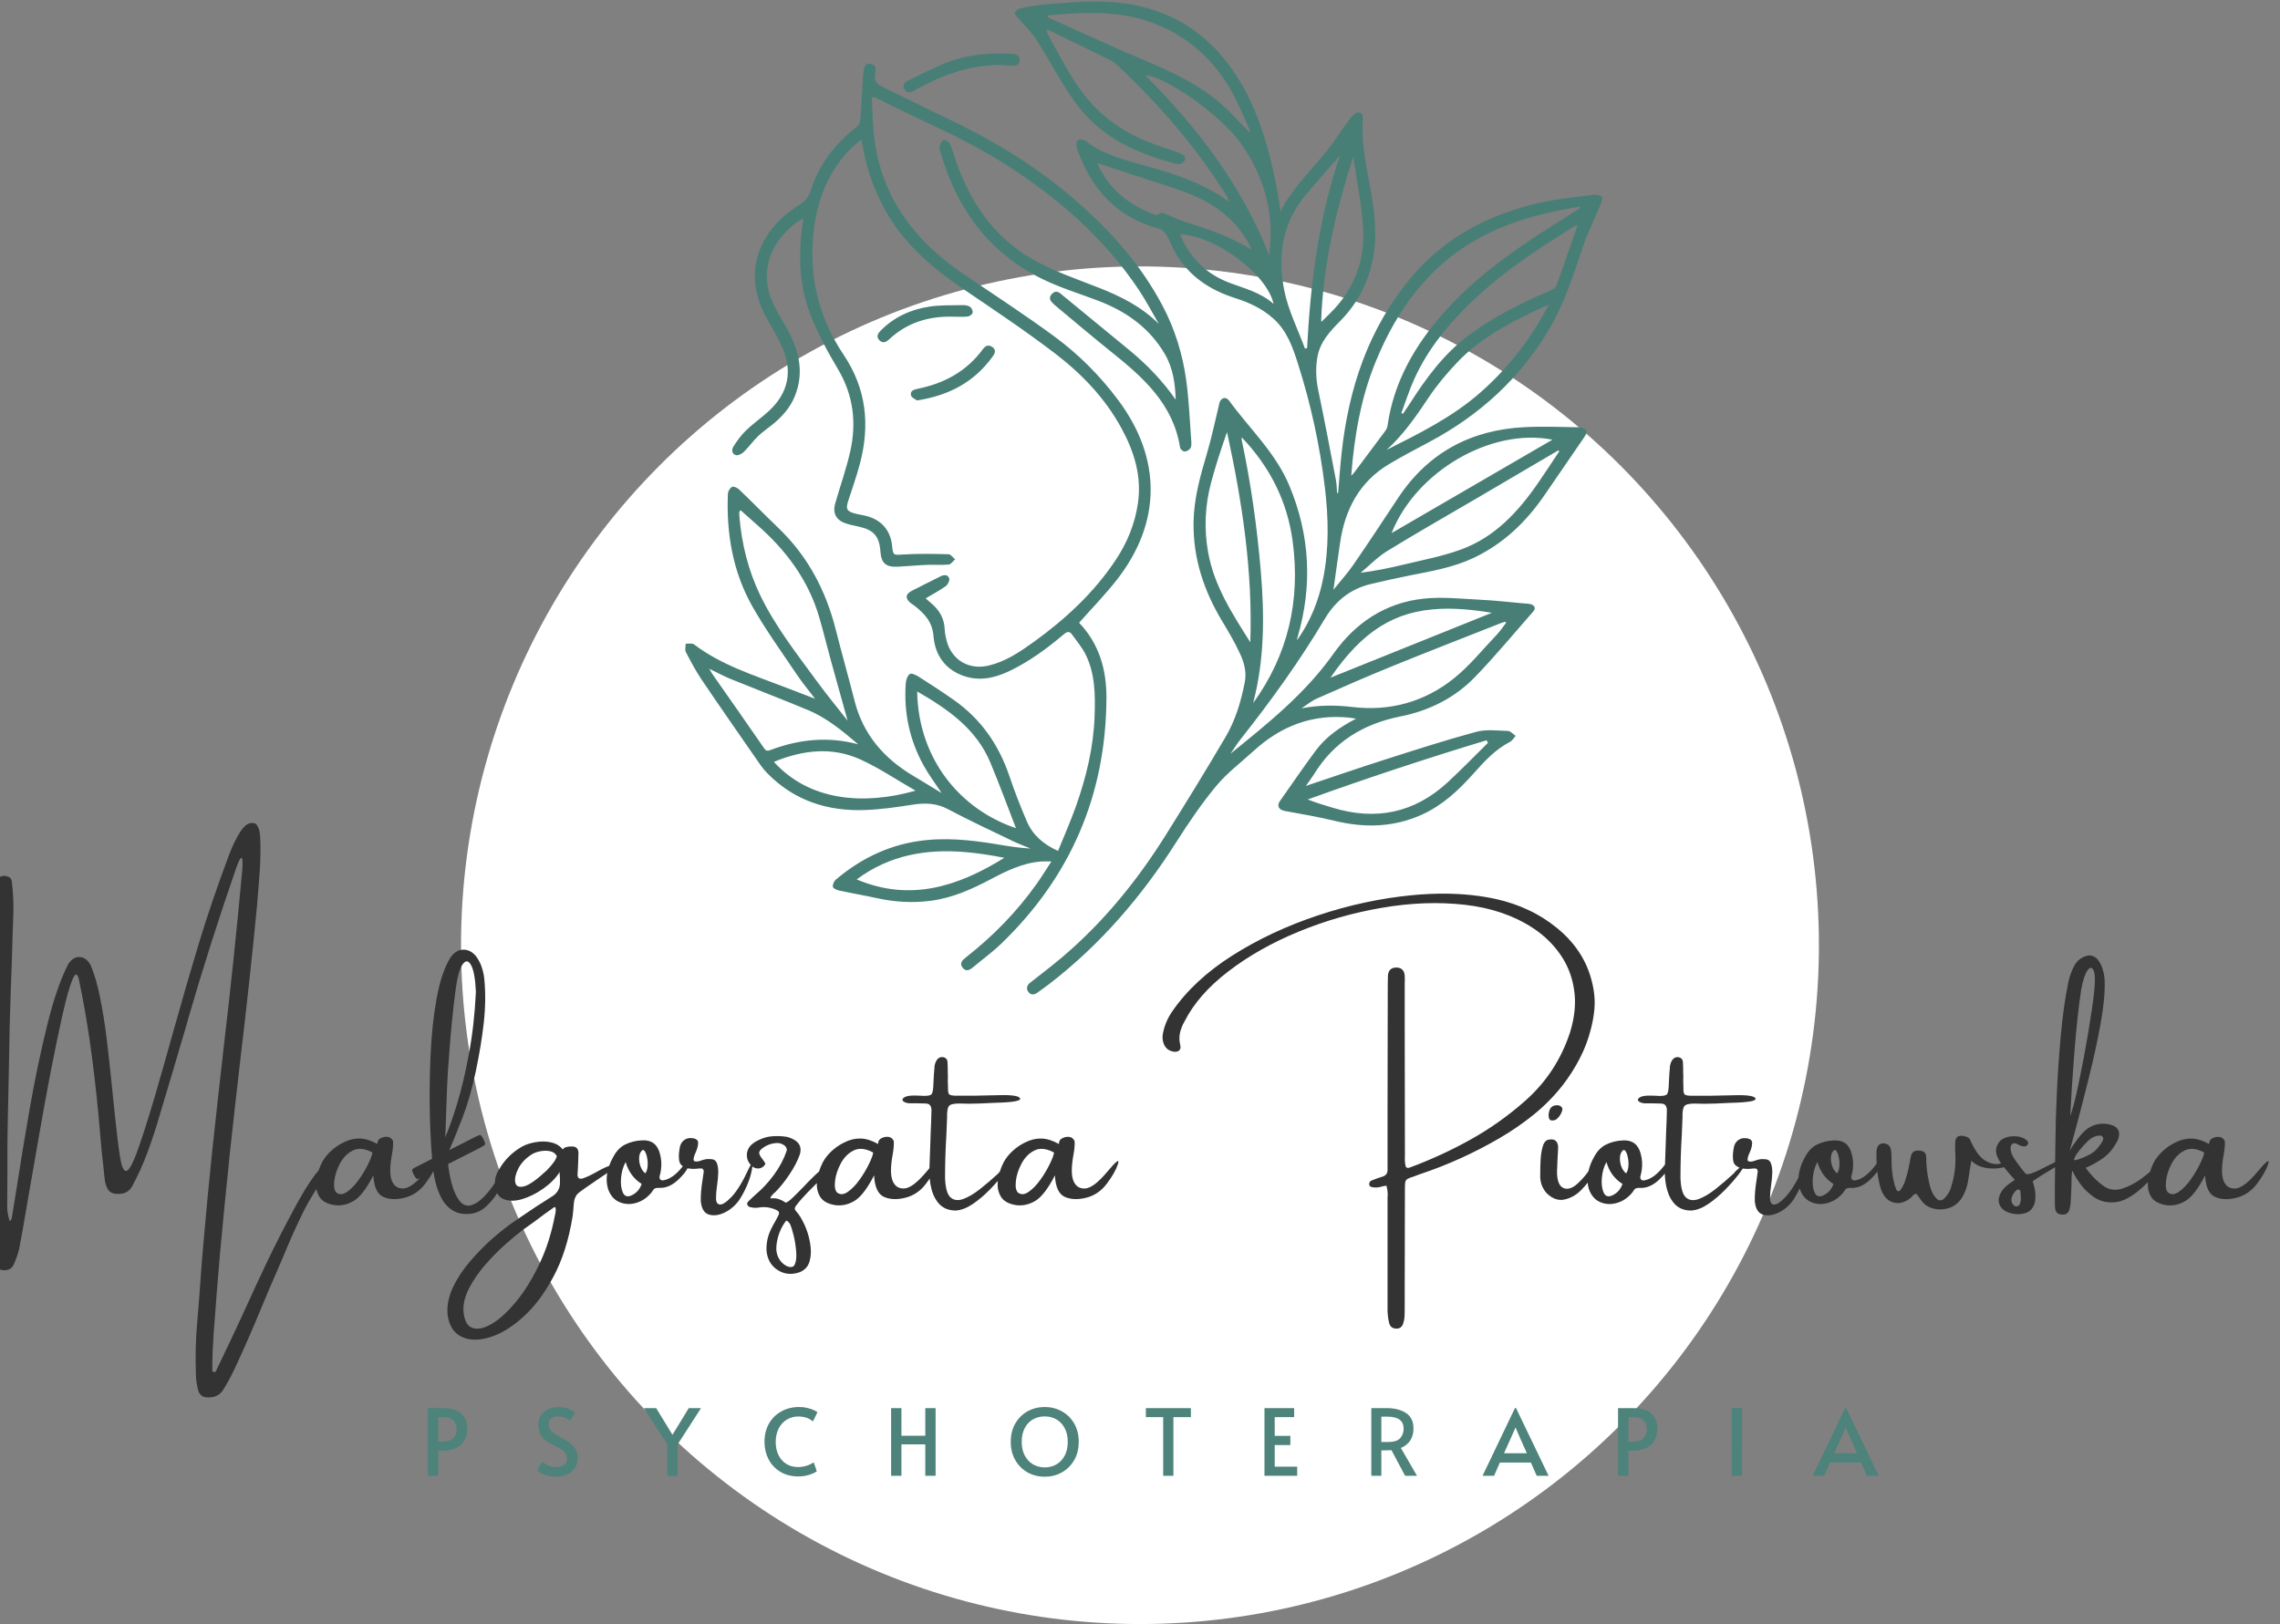 <?xml version="1.0" encoding="UTF-8" standalone="no"?>
<svg xmlns:inkscape="http://www.inkscape.org/namespaces/inkscape" xmlns:sodipodi="http://sodipodi.sourceforge.net/DTD/sodipodi-0.dtd" xmlns="http://www.w3.org/2000/svg" xmlns:svg="http://www.w3.org/2000/svg" width="100mm" height="71.242mm" viewBox="0 0 100 71.242" version="1.1" id="svg1">
  <rect x="0" y="0" width="100" height="71.242" fill="#808080" stroke="none"/>
  <defs id="defs1"></defs>
  <g id="layer1">
    <circle style="fill:#ffffff;fill-opacity:1;stroke:none;stroke-width:1.765;stroke-linecap:round;stroke-linejoin:round;stroke-dasharray:none;stroke-opacity:1" id="circle1731" cx="49.999" cy="41.464" r="29.778"></circle>
    <g id="g1737" transform="matrix(0.016,0,0,0.016,2.163,-19.114)" style="fill:#477f76;fill-opacity:1;stroke-width:16.593">
      <g id="g1735" style="fill:#477f76;fill-opacity:1;stroke-width:23.776" transform="matrix(0.698,0,0,0.698,906.319,773.269)">
        <path id="path1733" style="fill:#477f76;fill-opacity:1;stroke-width:23.776" d="m 2809.754,609.588 c -65.103,0.184 -130.274,5.739 -195.237,11.023 -34.095,2.773 -67.983,9.476 -101.576,16.287 -7.76,1.573 -16.859,9.706 -19.758,17.031 -1.709,4.319 6.901,13.551 12.015,19.606 24.14,28.581 52.28,54.493 72.377,85.632 53.056,82.209 97.479,170.415 154.843,249.324 97.846,134.595 241.415,199.988 398.255,239.597 8.471,2.14 24.184,-4.435 28.913,-11.824 8.579,-13.405 -0.964,-24.252 -14.857,-29.485 -19.269,-7.258 -38.533,-14.612 -58.15,-20.826 -108.996,-34.524 -207.957,-85.256 -287.162,-170.482 -69.464,-74.744 -114.686,-164.708 -163.349,-252.643 -6.714,-12.133 -12.294,-24.893 -18.404,-37.361 1.688,-1.628 3.366,-3.254 5.054,-4.882 82.657,40.058 165.452,79.846 247.817,120.495 11.315,5.585 21.251,14.661 30.572,23.458 162.659,153.514 308.075,321.434 426.042,512.132 2.714,4.387 3.914,9.705 7.819,19.739 -98.255,-71.166 -205.514,-106.871 -315.14,-137.793 -86.649,-24.441 -175.288,-44.626 -249.038,-101.633 -7.081,-5.474 -23.887,-7.547 -29.657,-2.975 -5.928,4.697 -7.727,20.796 -4.711,29.657 54.819,161.043 156.755,274.195 325.859,319.279 10.94,2.917 21.859,14.663 27.978,25.117 12.964,22.148 21.255,47.031 34.119,69.249 53.283,92.027 135.531,145.999 235.039,177.481 54.426,17.219 105.53,41.128 148.893,79.777 54.029,48.157 76.717,113.793 97.437,179.064 50.206,158.154 85.546,319.619 105.219,484.802 14.239,119.564 16.97,237.847 -6.561,356.393 -17.521,88.271 -50.15,169.798 -102.529,243.355 -0.191,-4.291 0.897,-8.159 2.022,-12.015 58.993,-202.178 48.815,-400.326 -32.498,-595.094 -53.877,-129.051 -156.08,-223.36 -236.336,-333.43 -13.003,-17.833 -31.884,-12.285 -38.41,8.926 -1.762,5.725 -2.343,11.82 -3.776,17.66 -14.71,59.938 -27.236,120.517 -44.78,179.617 -26.213,88.307 -51.096,176.33 -52.809,269.502 -2.633,143.121 40.742,272.223 114.125,393.201 24.479,40.356 48.178,81.505 68.105,124.214 16.283,34.897 26.761,72.08 18.919,112.485 -14.682,75.656 -36.627,149.245 -75.581,215.472 -75.797,128.862 -154.182,256.244 -233.476,382.998 -112.814,180.337 -245.648,344.168 -408.554,482.151 -40.614,34.4 -83.103,66.608 -124.996,99.478 -12.999,10.199 -16.787,22.998 -7.762,35.912 9.391,13.438 23.039,12.983 36.179,3.299 15.231,-11.224 30.838,-21.957 45.829,-33.49 201.384,-154.928 363.894,-344.339 499.754,-558.266 48.234,-75.949 99.198,-150.955 156.559,-220.049 42.422,-51.099 97.077,-92.079 146.528,-137.297 106.948,-97.795 231.132,-146.198 377.352,-130.774 6.11,0.644 12.155,1.836 25.27,3.852 -65.765,34.077 -119.549,72.555 -159.458,126.636 -47.943,64.969 -93.692,131.559 -140.062,197.678 -12.724,18.143 -3.672,33.813 19.32,38.124 64.809,12.151 130.049,22.769 194.035,38.41 117.166,28.639 230.971,26.925 342.794,-23.039 82.324,-36.783 145.664,-96.165 204.487,-162.128 42.37,-47.513 85.213,-94.617 143.247,-124.519 9.11,-4.695 15.015,-15.585 22.409,-23.611 -10.075,-6.743 -19.968,-18.934 -30.248,-19.262 -41.741,-1.332 -85.82,-7.179 -125.015,3.452 -121.734,33.018 -241.928,71.881 -362.152,110.253 -101.168,32.29 -201.524,67.069 -306.482,102.167 12.246,-17.542 22.666,-30.942 31.487,-45.333 78.589,-128.215 194.372,-198.568 340.468,-227.697 111.744,-22.28 212.669,-72.394 292.235,-154.748 79.913,-82.713 153.381,-171.678 229.356,-258.173 9.826,-11.186 5.215,-21.747 -7.247,-26.738 -8.417,-3.37 -18.389,-3.102 -27.711,-3.929 -58.101,-5.152 -116.117,-11.932 -174.334,-14.761 -74.469,-3.618 -150.006,-12.208 -223.463,-4.062 -149.022,16.528 -266.64,94.974 -352.197,215.853 -110.815,156.565 -257.985,274.484 -404.606,392.972 13.22,-19.036 25.471,-38.824 39.822,-56.967 119.539,-151.219 232.087,-307.218 330.741,-473.111 41.103,-69.117 100.162,-117.416 180.132,-136.191 50.048,-11.751 100.186,-23.247 150.609,-33.223 85.903,-16.995 172.19,-31.331 252.604,-69.211 118.801,-55.962 208.843,-143.304 281.765,-250.526 50.741,-74.607 102.33,-148.626 153.069,-223.234 5.25,-7.721 12.619,-21.294 9.593,-25.728 -5.112,-7.492 -17.683,-13.599 -27.234,-13.77 -72.169,-1.289 -144.526,-4.208 -216.521,-0.572 -211.011,10.658 -378.923,100.428 -496.798,278.542 -57.811,87.353 -115.291,174.938 -174.716,261.187 -24.144,35.042 -53.071,66.804 -78.823,98.81 8.762,-62.087 17.128,-124.071 26.319,-185.93 19.404,-130.602 76.255,-238.445 192.719,-307.874 51.646,-30.789 105.078,-58.614 158.161,-86.929 195.553,-104.309 354.013,-247.845 467.905,-439.24 59.88,-100.628 95.873,-210.669 132.472,-320.938 19.09,-57.517 46.691,-112.188 69.917,-168.365 4.285,-10.364 11.57,-25.191 7.495,-31.793 -4.537,-7.349 -20.997,-11.702 -31.373,-10.375 -70.496,9.017 -141.755,15.477 -210.914,30.991 -199.708,44.799 -374.657,135.181 -508.203,294.562 -167.077,199.399 -244.769,434.747 -272.572,689.403 -5.73,52.48 -9.193,105.204 -13.732,158.18 -1.665,-1.307 -3.919,-2.198 -4.024,-3.299 -1.539,-16.224 -1.293,-32.76 -4.348,-48.671 -22.644,-117.93 -44.999,-235.929 -69.516,-353.475 -8.932,-42.818 -10.796,-84.727 -3.795,-127.704 9.9,-60.782 49.246,-102.773 89.885,-143.953 70.398,-71.336 113.456,-156.018 130.469,-255.007 16.193,-94.224 2.874,-186.355 -14.17,-278.58 -15.28,-82.679 -32.287,-165.156 -28.093,-250.03 0.718,-14.525 3.956,-33.833 -14.857,-35.588 -10.276,-0.959 -24.944,11.188 -32.517,21.265 -31.455,41.857 -59.095,86.64 -91.582,127.628 -61.624,77.75 -135.494,145.87 -183.546,239.369 -4.975,-32.442 -8.199,-60.182 -13.598,-87.501 -26.063,-131.878 -59.161,-261.334 -122.478,-381.529 C 3275.232,726.583 3077.772,608.829 2809.754,609.588 Z m -110.12,48.289 c 118.265,-7.836 234.931,-4.733 347.467,40.375 142.625,57.169 244.068,157.464 312.738,292.655 21.559,42.443 39.257,86.829 58.722,130.336 -1.437,0.569 -2.873,1.146 -4.31,1.716 -32.729,-33.493 -64.09,-68.473 -98.448,-100.203 -93.19,-86.066 -206.52,-137.28 -321.911,-185.911 -124.886,-52.632 -247.8,-109.946 -371.574,-165.218 0.245,-2.449 0.499,-4.894 0.744,-7.343 25.529,-2.158 51.014,-4.715 76.573,-6.408 z m -283.348,156.045 c -63.187,1.428 -125.37,10.939 -185.148,33.604 -54.363,20.613 -106.083,48.268 -158.638,73.502 -14.129,6.784 -21.079,19.873 -11.92,34.1 8.607,13.372 22.274,14.847 36.084,5.493 3.551,-2.405 7.399,-4.376 11.157,-6.465 100.482,-55.863 206.172,-94.069 322.807,-95.244 15.461,0.764 30.94,1.325 46.382,2.365 16.196,1.09 33.484,1.753 35.245,-19.568 1.813,-21.956 -14.302,-25.747 -32.498,-26.719 -21.236,-1.135 -42.408,-1.544 -63.471,-1.068 z m -490.276,40.546 c -27.316,-3.458 -22.952,21.754 -28.15,37.533 -0.784,2.38 -0.54,5.11 -0.687,7.686 -3.286,57.426 -5.972,114.896 -10.375,172.236 -0.794,10.34 -5.896,23.709 -13.636,29.637 -86.456,66.213 -149.639,149.246 -182.573,253.31 -8.276,26.15 -23.434,40.76 -45.524,54.678 -163.494,103.02 -225.477,274.227 -121.544,452.571 19.031,32.656 37.702,65.701 53.706,99.897 45.378,96.959 27.787,185.173 -50.998,257.182 -28.525,26.072 -60.71,48.222 -88.435,75.047 -19.416,18.784 -35.784,41.399 -50.197,64.386 -7.428,11.846 -5.277,30.095 12.091,33.051 9.317,1.586 22.901,-6.51 30.648,-14.189 19.322,-19.153 35.227,-41.793 54.736,-60.724 17.191,-16.681 37.583,-30.026 56.242,-45.238 37.812,-30.825 70.029,-66.442 88.359,-112.313 37.298,-93.337 16.265,-180.306 -30.801,-264.028 -16.007,-28.472 -32.887,-56.506 -47.889,-85.498 -79.104,-152.873 2.951,-285.082 111.932,-349.298 -0.544,5.091 -0.794,8.964 -1.392,12.778 -19.204,122.47 -16.753,244.705 27.139,360.932 28.635,75.825 67.799,148.561 109.433,218.39 61.43,103.031 74.481,211.553 48.652,325.382 -15.544,68.502 -39.238,135.129 -58.684,202.77 -11.055,38.453 3.109,65.877 41.042,78.88 16.983,5.822 34.905,8.998 52.504,12.912 57.682,12.828 79.702,38.22 83.82,97.113 3.227,46.144 21.291,62.486 67.933,60.095 38.551,-1.976 77.013,-5.624 115.574,-7.228 28.306,-1.177 56.867,1.457 84.964,-1.24 8.911,-0.856 16.701,-13.414 25.003,-20.616 -8.586,-6.935 -17.033,-19.657 -25.785,-19.873 -59.107,-1.458 -118.441,-2.837 -177.367,0.973 -38.508,2.489 -40.507,4.723 -44.38,-34.196 -5.856,-58.847 -40.201,-100.095 -97.666,-116.166 -16.49,-4.611 -33.763,-6.477 -50.235,-11.138 -30.723,-8.695 -34.531,-18.256 -24.469,-48.804 15.85,-48.119 32.535,-96.083 45.6,-144.983 40.561,-151.818 26.417,-295.108 -63.49,-428.96 -103.439,-153.999 -140.898,-324.493 -114.792,-508.508 15.998,-112.771 58.69,-213.287 137.888,-296.584 13.16,-13.84 28.595,-25.531 45.524,-40.451 3.422,14.819 5.942,23.913 7.59,33.147 14.617,81.894 41.839,159.426 80.788,232.827 74.003,139.464 189.623,237.721 317.925,324.524 119.544,80.878 239.657,161.39 354.295,248.905 104.958,80.125 196.605,175.255 260.901,292.75 50.472,92.235 81.207,189.312 65.549,296.66 -11.759,80.622 -41.915,154.041 -86.509,221.384 -85.647,129.338 -197.648,233.019 -322.579,323.093 -54.303,39.151 -110.138,76.905 -176.985,92.822 -78.063,18.588 -146.044,-21.984 -165.752,-99.421 -3.586,-14.088 -6.34,-28.683 -6.961,-43.159 -1.865,-43.476 -21.725,-76.876 -54.717,-103.674 -6.861,-5.573 -13.293,-11.672 -20.044,-17.641 28.522,-17.014 55.145,-30.988 79.3,-48.385 8.045,-5.794 15.862,-22.485 13.083,-30.477 -5.41,-15.558 -20.84,-14.419 -34.863,-7.304 -37.509,19.031 -75.367,37.424 -112.656,56.872 -24.689,12.876 -25.653,30.076 -3.643,47.775 4.679,3.762 10.083,6.616 14.8,10.337 39.05,30.809 70.26,62.777 74.704,119.351 5.633,71.714 43.425,128.67 114.602,155.091 64.785,24.048 126.998,9.576 186.826,-19.396 77.166,-37.367 145.489,-88.054 210.685,-143.018 12.673,-10.685 22.106,-12.752 31.812,0.858 18.364,25.749 39.416,50.306 53.343,78.347 37.977,76.459 38.193,159.727 35.416,242.439 -4.103,122.186 -32.833,239.82 -73.388,354.466 -20.793,58.782 -46.303,115.898 -70.146,174.925 -57.768,-25.949 -99.436,-62.33 -122.421,-115.689 -25.12,-58.314 -48.205,-117.707 -68.505,-177.863 -41.466,-122.867 -111.529,-224.216 -217.97,-299.044 -45.004,-31.638 -91.183,-61.652 -137.583,-91.22 -10.606,-6.759 -28.936,-15.523 -35.511,-11.119 -9.487,6.353 -15.166,23.625 -16.096,36.694 -8.127,114.269 14.71,222.483 70.222,322.75 19.938,36.011 44.963,69.207 70.718,108.327 -39.25,-23.865 -74.033,-45.566 -109.338,-66.389 -115.991,-68.411 -198.731,-162.471 -232.579,-295.745 -23.684,-93.252 -50.184,-185.787 -73.712,-279.076 -38.733,-153.58 -109.427,-288.632 -224.569,-399.17 -52.098,-50.015 -102.585,-101.705 -154.671,-151.734 -7.015,-6.737 -21.927,-13.815 -28.169,-10.699 -8.303,4.144 -16.12,17.957 -16.516,27.921 -6.187,155.866 19.421,306.313 96.789,442.711 52.441,92.452 115.252,179.069 174.563,267.538 20.819,31.053 45.027,59.834 71.042,94.061 -42.606,-16.336 -79.975,-30.574 -117.272,-44.99 -123.299,-47.658 -250.561,-86.739 -357.995,-168.498 -7.368,-5.607 -21.648,-2.144 -32.708,-2.899 -0.054,11.112 -4.022,24.25 0.515,32.975 19.414,37.339 39.202,74.829 62.746,109.624 76.086,112.446 153.791,223.788 231.168,335.356 7.803,11.25 16.933,21.77 26.529,31.564 105.509,107.694 236.696,149.464 383.913,144.01 62.376,-2.311 124.725,-11.398 186.521,-21.055 48.915,-7.645 93.605,-6.217 139.204,18.023 82.654,43.94 167.694,83.412 252.051,124.1 23.31,11.243 47.723,20.191 71.633,30.191 -45.083,-2.251 -88.758,-9.485 -132.434,-16.764 -102.859,-17.142 -206.012,-27.93 -310.106,-12.168 -122.321,18.523 -228.611,71.884 -322.35,151.2 -7.124,6.027 -12.859,19.235 -11.481,27.864 0.971,6.079 14.535,12.627 23.439,14.552 50.321,10.88 101.116,19.636 151.41,30.629 68.671,15.01 137.489,18.934 207.385,10.184 84.361,-10.561 160.152,-44.098 234.277,-83.114 64.033,-33.704 128.63,-66.253 202.713,-71.519 10.31,-0.733 20.713,-0.095 39.116,-0.095 -22.314,33.988 -39.259,61.66 -58.016,88.054 -77.731,109.382 -170.433,204.515 -275.986,287.22 -14.142,11.08 -29.297,23.835 -14.571,42.301 14.587,18.292 29.995,7.352 44.208,-4.692 35.406,-30.003 73.392,-57.261 106.725,-89.37 273.349,-263.309 411.604,-585.096 413.741,-964.817 0.632,-112.233 -28.784,-214.172 -107.412,-296.24 51.08,-57.815 102.93,-110.8 148.301,-168.861 175.786,-224.957 176.303,-476.46 5.588,-705.366 -71.077,-95.305 -154.325,-179.031 -249.229,-249.057 -116.812,-86.19 -238.824,-165.338 -359.063,-246.845 -188.608,-127.854 -317.842,-295.286 -349.164,-526.703 -7.392,-54.619 -7.246,-110.257 -10.566,-165.428 3.009,-1.134 6.031,-2.261 9.04,-3.395 38.165,18.978 76.103,38.411 114.525,56.853 134.01,64.325 270.107,124.353 396.024,204.582 208.914,133.11 393.528,291.821 531.337,500.06 27.791,41.996 51.124,86.944 76.516,130.527 -67.825,-67.84 -149.325,-108.373 -235.802,-142.389 -87.021,-34.23 -176.824,-64.713 -257.773,-110.368 -155.335,-87.609 -249.295,-227.898 -305.986,-394.612 -6.912,-20.328 -11.919,-41.527 -21.112,-60.743 -3.561,-7.442 -17.548,-15.76 -24.488,-14.094 -7.189,1.726 -12.849,14.537 -16.707,23.553 -2.006,4.688 0.695,11.829 2.308,17.565 63.951,227.359 192.277,404.053 408.554,507.707 68.694,32.923 142.485,55.188 213.87,82.523 109.025,41.748 199.948,105.678 260.367,208.644 32.745,55.803 40.757,116.463 42.873,179.388 -51.433,-73.308 -112.233,-136.942 -180.704,-193.349 -90.249,-74.348 -180.843,-148.297 -271.047,-222.7 -12.072,-9.957 -22.884,-11.01 -33.89,0.381 -10.75,11.125 -11.266,22.578 0.095,33.814 4.278,4.231 8.354,8.716 12.969,12.549 73.411,60.965 146.04,122.897 220.545,182.497 125.085,100.062 242.557,204.85 269.273,375.445 0.961,6.141 11.316,14.99 17.431,15.105 7.69,0.143 17.858,-5.69 22.6,-12.149 4.43,-6.034 4.76,-16.382 4.138,-24.622 -6.2,-82.185 -9.033,-164.894 -20.578,-246.349 -14.155,-99.876 -43.665,-196.23 -90.8,-286.19 -87.185,-166.4 -210.624,-303.311 -351.892,-424.574 -153.672,-131.911 -326.068,-234.909 -508.947,-321.129 -82.394,-38.846 -163.683,-80.042 -245.491,-120.132 -18.872,-9.248 -29.318,-22.483 -24.507,-45.066 3.845,-18.049 7.589,-39.168 -18.366,-42.454 z m 1079.514,45.2 c 81.262,2.644 299.869,160.344 374.968,266.336 93.559,132.046 132.979,277.977 111.856,440.346 -107.037,-272.453 -279.177,-499.742 -486.824,-706.682 z m 764.221,316.304 c -83.293,245.283 -115.379,498.818 -128.715,755.639 -2.767,0.329 -5.529,0.664 -8.296,0.992 -27.657,-75.28 -65.003,-148.595 -80.826,-226.286 -27.534,-135.194 -9.588,-265.765 83.992,-376.589 43.678,-51.728 87.531,-103.299 133.845,-153.756 z m 52.848,2.06 c 13.478,95.486 33.634,190.6 38.792,286.533 6.84,127.224 -37.871,239.186 -130.107,329.883 -10.395,10.221 -20.677,20.538 -31.068,30.763 -0.511,0.504 -1.5,0.532 -3.814,1.278 7.279,-222.516 58.386,-436.228 126.197,-648.456 z M 2818.47,1244.198 c 46.779,15.559 92.743,30.713 138.613,46.115 79.702,26.762 161.302,49.05 238.511,81.722 91.83,38.859 168.328,99.813 217.36,189.859 4.002,7.349 7.236,15.106 10.833,22.676 -82.457,-51.27 -172.163,-80.685 -262.102,-109.815 -22.813,-7.39 -44.721,-17.596 -67.018,-26.567 -13.206,-5.314 -26.042,-15.163 -40.089,-0.915 -1.958,1.986 -8.219,1.208 -11.805,-0.134 -97.015,-36.323 -174.079,-95.849 -220.488,-190.698 -1.796,-3.672 -2.49,-7.879 -3.814,-12.244 z m 1894.161,171.073 c 0.563,1.679 1.133,3.356 1.697,5.035 -45.479,28.978 -91.018,57.883 -136.439,86.948 -145.219,92.923 -283.785,194.048 -399.132,323.799 -114.152,128.407 -197.324,272.2 -221.842,445.324 -1.024,7.23 -4.852,14.721 -9.269,20.693 -40.852,55.236 -82.094,110.197 -123.337,165.142 -2.377,3.167 -5.749,5.582 -9.803,9.441 12.307,-156.146 38.04,-307.133 97.456,-450.816 81.879,-198.006 201.237,-365.263 391.008,-474.103 119.429,-68.496 249.986,-104.038 384.561,-127.075 8.37,-1.433 16.733,-2.921 25.098,-4.386 z m -8.773,71.328 c -29.075,83.856 -55.475,161.646 -83.591,238.816 -3.085,8.465 -15.038,15.542 -24.45,19.587 -113.182,48.637 -223.055,103.155 -322.064,177.424 -97.339,73.015 -167.405,169.468 -231.854,270.704 -7.731,12.144 -16.059,23.912 -24.107,35.855 -2.131,-0.957 -4.259,-1.904 -6.389,-2.861 16.292,-43.51 30.424,-87.987 49.281,-130.355 57.325,-128.795 147.402,-233.337 249.648,-328.109 114.701,-106.316 245.749,-190.3 377.333,-273.431 2.845,-1.797 6.105,-2.914 16.192,-7.629 z m -1561.666,37.838 c 136.716,3.876 341.477,154.863 367.321,272.859 -51.274,-45.215 -113.498,-60.326 -172.465,-82.561 -92.417,-34.848 -156.542,-98.418 -194.855,-190.297 z m 1448.475,275.052 c -70.606,135.877 -158.815,248.75 -268.148,345.178 -109.316,96.413 -238.792,160.749 -368.77,225.961 65.881,-59.971 116.005,-132.29 165.199,-206.108 32.677,-49.034 71.324,-94.843 112.008,-137.621 87.94,-92.465 198.845,-151.639 312.623,-205.688 13.141,-6.243 26.42,-12.197 47.088,-21.723 z m -2302.772,2.689 c -42.728,0.932 -85.972,-0.565 -128.028,5.607 -73.614,10.802 -139.763,40.403 -193.12,94.233 -10.842,10.937 -19.33,23.751 -5.512,38.029 13.431,13.879 26.908,7.439 38.391,-3.318 71.149,-66.651 156.937,-91.975 252.452,-89.084 18.879,0 37.931,1.404 56.567,-0.725 7.238,-0.827 17.947,-8.809 19.129,-15.048 1.345,-7.098 -4.131,-18.951 -10.394,-23.153 -7.839,-5.259 -19.527,-6.759 -29.485,-6.542 z m 106.782,159.668 c -10.138,-2.432 -18.985,2.744 -26.777,13.388 -63.7,87.03 -151.861,134.419 -255.58,155.453 -16.28,3.301 -30.979,8.35 -26.567,26.166 2.257,9.112 17.35,15.038 23.401,19.835 127.811,-19.88 226.532,-73.844 298.071,-173.857 8.775,-12.268 12.978,-25.436 -1.964,-35.931 -3.676,-2.582 -7.205,-4.243 -10.585,-5.054 z m 931.995,339.075 c 59.214,271.929 101.2,545.619 91.449,825.537 -69.961,-110.956 -141.643,-220.131 -165.485,-352.349 -16.806,-93.2 -12.505,-184.876 11.729,-275.567 17.723,-66.324 39.118,-131.665 62.307,-197.621 z m 57.864,20.807 c 111.83,116.858 179.207,252.79 200.024,408.878 30.815,231.052 -17.579,444.667 -155.262,634.591 44.84,-171.113 44.722,-343.882 30.038,-517.739 -14.602,-172.898 -38.669,-344.334 -74.742,-514.077 -0.515,-2.425 -0.057,-5.054 -0.057,-11.653 z m 1220.168,8.983 c -209.05,121.439 -418.099,242.88 -631.692,366.958 95.438,-241.935 390.432,-414.406 631.692,-366.958 z m 22.524,42.377 c 1.481,1.046 2.964,2.101 4.444,3.147 -27.519,41.184 -54.571,82.697 -82.657,123.489 -78.326,113.761 -170.384,213.936 -303.24,262.407 -75.183,27.43 -155.132,42.075 -233.266,61.087 -52.159,12.692 -104.903,22.924 -161.099,30.324 34.725,-28.828 66.631,-62.254 104.704,-85.632 114.997,-70.613 232.415,-137.265 348.84,-205.555 107.458,-63.03 214.85,-126.177 322.273,-189.267 z m -3210.947,234.715 c 21.845,19.384 43.232,38.569 64.844,57.501 113.423,99.357 201.186,216.11 244.003,362.762 16.356,56.019 30.117,112.799 45.562,169.089 21.47,78.254 43.409,156.389 65.931,237.366 -40.854,-52.209 -82.186,-102.202 -120.4,-154.481 -79.543,-108.824 -163.206,-215.101 -222.376,-337.359 -47.714,-98.586 -73.265,-203.145 -82.39,-311.975 -0.43,-5.124 -0.507,-10.292 -0.324,-15.429 0.048,-1.332 1.713,-2.612 5.149,-7.476 z m 2748.744,387.403 c 60.357,-2.539 126.882,3.001 201.683,15.505 -213.163,85.732 -423.761,170.437 -633.943,254.969 125.779,-182.587 251.189,-262.857 432.26,-270.475 z m 254.607,50.712 c 1.06,1.324 2.106,2.643 3.166,3.967 -12.251,15.758 -23.259,32.691 -36.961,47.069 -55.544,58.287 -106.669,122.365 -169.109,172.16 -115.314,91.96 -250.044,129.191 -398.312,111.55 -65.871,-7.837 -131.618,-7.736 -199.223,5.34 19.883,-12.933 38.476,-28.791 59.885,-38.277 97.287,-43.104 194.755,-85.903 293.303,-126.007 143.117,-58.241 287.216,-114.098 430.925,-170.882 5.267,-2.082 10.877,-3.297 16.325,-4.92 z m -3126.287,184.728 c 31.991,15.353 57.753,29.393 84.754,40.375 100.929,41.05 202.752,79.952 303.297,121.906 74.366,31.031 135.698,82.499 196.763,134.303 -116.886,-31.335 -230.101,-20.198 -341.498,21.379 -10.611,3.961 -18.537,7.872 -27.864,-5.702 -66.572,-96.888 -134.375,-192.947 -201.702,-289.317 -3.823,-5.473 -6.915,-11.464 -13.751,-22.943 z m 816.497,89.027 c 121.636,70.124 232.546,147.276 287.849,280.258 35.514,85.4 67.332,172.349 100.126,256.838 -220.464,-74.532 -383.441,-272.549 -387.975,-537.097 z m 2236.136,191.785 c 1.798,3.385 3.58,6.762 5.378,10.146 -53.141,52.222 -104.833,106.016 -159.706,156.35 -130.241,119.47 -281.157,149.609 -449.367,98.696 -32.671,-9.889 -65.397,-19.62 -98.562,-32.651 232.334,-83.97 466.402,-161.033 702.258,-232.541 z m -2628.116,43.502 c 56.657,-2.848 113.01,6.484 168.822,31.754 73.568,33.31 141.355,79.381 216.902,122.707 -206.322,58.267 -418.027,39.798 -556.397,-113.152 57.054,-23.444 114.015,-38.462 170.673,-41.309 z m 581.877,395.776 c 50.158,4.194 101.002,12.189 152.345,22.39 -182.232,113.151 -369.824,173.505 -579.836,84.831 132.754,-98.253 277.017,-119.803 427.492,-107.221 z"></path>
      </g>
    </g>
    <g aria-label="Malgorzata Piotrowska" transform="matrix(0.228,0,0,0.228,-309.085,-170.024)" id="g1741" style="font-size:40px;line-height:1.25;font-family:Mefista;-inkscape-font-specification:Mefista;text-align:center;white-space:pre;shape-inside:url(#rect2669);display:inline;fill:#333333;stroke-width:1.159">
      <path id="path1739" style="font-family:Amsterdam;-inkscape-font-specification:Amsterdam;stroke-width:1.159" d="m 1404.291,904.072 c -0.13,-0.016 -0.26,-0.014 -0.391,0.006 -0.677,0.052 -1.374,0.637 -2.09,1.757 -0.716,1.12 -1.405,2.539 -2.07,4.258 -2.24,5.951 -4.193,11.674 -5.86,17.168 -1.654,5.482 -3.255,11.002 -4.805,16.562 -1.172,4.206 -2.415,8.574 -3.73,13.105 -1.458,4.896 -2.61,8.47 -3.457,10.723 -0.846,2.24 -1.517,3.359 -2.012,3.359 -0.482,0 -0.866,-0.898 -1.153,-2.695 -0.286,-1.81 -0.599,-4.336 -0.937,-7.578 -0.143,-1.367 -0.299,-2.87 -0.469,-4.511 -0.117,-1.029 -0.234,-2.175 -0.351,-3.438 -0.234,-2.318 -0.515,-4.798 -0.841,-7.442 -0.326,-2.656 -0.735,-5.207 -1.23,-7.655 -0.482,-2.448 -1.081,-4.519 -1.797,-6.212 -0.547,-1.055 -1.263,-1.594 -2.149,-1.621 -0.885,-0.039 -1.627,0.442 -2.226,1.445 -1.432,2.76 -2.767,6.641 -4.004,11.641 -1.237,4.987 -2.35,10.293 -3.34,15.918 -0.977,5.612 -1.823,10.749 -2.539,15.41 -0.326,1.979 -0.613,3.756 -0.86,5.332 -0.091,0.547 -0.189,0.866 -0.293,0.957 -0.091,0.104 -0.176,0.059 -0.254,-0.137 -0.065,-0.195 -0.137,-0.455 -0.215,-0.781 -0.065,-0.339 -0.117,-0.658 -0.156,-0.958 -0.026,-0.299 -0.039,-0.521 -0.039,-0.664 0.026,-2.5 0.039,-4.968 0.039,-7.402 -0.026,-3.542 0.01,-7.09 0.098,-10.644 0.078,-3.359 0.15,-6.712 0.216,-10.059 0.052,-4.531 0.163,-9.069 0.332,-13.613 0.143,-3.529 0.26,-7.057 0.351,-10.586 0.052,-1.289 0.097,-2.579 0.137,-3.868 0.078,-2.148 -0.013,-4.296 -0.273,-6.445 -0.026,-0.221 -0.085,-0.416 -0.176,-0.586 -0.078,-0.182 -0.234,-0.312 -0.469,-0.39 -0.599,-0.26 -1.12,-0.267 -1.563,-0.019 -0.443,0.234 -0.677,0.67 -0.703,1.308 -0.026,0.833 -0.026,1.647 0,2.441 v 2.539 c -0.208,7.826 -0.437,15.632 -0.684,23.418 -0.378,12.318 -0.449,24.622 -0.215,36.914 0.026,1.602 0.078,3.19 0.156,4.766 0,0.404 0.02,0.808 0.06,1.211 0,0.508 0.039,1.009 0.117,1.503 0.208,0.938 0.768,1.465 1.679,1.582 0.456,0.052 0.866,0.007 1.231,-0.137 0.378,-0.143 0.67,-0.43 0.879,-0.86 0.456,-0.964 0.814,-1.979 1.075,-3.047 0.312,-1.484 0.924,-4.935 1.835,-10.352 0.612,-3.49 1.283,-7.337 2.012,-11.543 0.729,-4.219 1.484,-8.36 2.266,-12.422 0.794,-4.076 1.543,-7.676 2.246,-10.801 0.703,-3.125 1.328,-5.352 1.875,-6.68 0.56,-1.328 0.983,-1.361 1.269,-0.098 1.042,4.974 1.888,10.013 2.539,15.117 0.664,5.104 1.198,10.189 1.602,15.254 0.143,1.81 0.325,3.626 0.547,5.449 0.091,0.833 0.176,1.654 0.254,2.461 0.065,0.69 0.241,1.335 0.527,1.934 0.339,0.625 0.866,0.97 1.582,1.035 0.69,0.078 1.309,0.013 1.856,-0.195 0.547,-0.221 0.989,-0.632 1.328,-1.231 1.12,-2.057 2.109,-4.244 2.969,-6.562 0.859,-2.331 1.615,-4.629 2.266,-6.895 1.758,-5.833 3.496,-11.685 5.215,-17.558 0.078,-0.352 0.176,-0.71 0.293,-1.075 2.865,-9.883 5.99,-19.694 9.375,-29.433 0.365,-0.977 0.631,-1.524 0.8,-1.641 0.182,-0.117 0.286,0.058 0.312,0.527 0.026,0.456 0.013,1.042 -0.039,1.758 -1.042,11.419 -2.233,22.806 -3.574,34.16 -0.768,6.693 -1.511,13.405 -2.227,20.137 -0.612,5.872 -1.172,11.745 -1.68,17.617 -0.234,2.578 -0.436,5.156 -0.605,7.734 -0.169,2.383 -0.358,4.778 -0.566,7.187 -0.312,3.464 -0.397,6.941 -0.254,10.431 0.026,0.924 0.156,1.829 0.391,2.715 0.234,1.029 0.892,1.529 1.973,1.503 1.315,0.026 2.292,-0.488 2.929,-1.542 0.794,-1.289 1.511,-2.611 2.149,-3.965 1.797,-3.867 3.503,-7.76 5.117,-11.679 0.937,-2.292 1.907,-4.571 2.91,-6.836 0.43,-1.029 0.872,-2.057 1.328,-3.086 1.094,-2.669 2.26,-5.293 3.497,-7.871 0.855,-1.763 1.821,-3.467 2.883,-5.121 0.09,0.502 0.262,0.972 0.515,1.409 0.508,0.898 1.491,1.465 2.949,1.7 1.289,0.169 2.527,-0.104 3.712,-0.82 1.198,-0.716 2.454,-2.35 3.769,-4.902 0.117,2.24 0.755,3.619 1.914,4.14 1.159,0.508 2.532,0.56 4.12,0.156 1.589,-0.404 2.911,-1.309 3.965,-2.715 0.613,-0.815 1.104,-1.574 1.481,-2.282 l 0.078,-0.04 c 0.085,0.564 0.189,1.135 0.316,1.716 0.273,1.237 0.69,2.383 1.25,3.437 0.56,1.042 1.315,1.843 2.266,2.402 0.964,0.56 2.181,0.736 3.652,0.528 1.081,-0.221 2.013,-0.723 2.794,-1.504 0.787,-0.737 1.447,-1.547 1.982,-2.428 0.26,0.51 0.633,0.878 1.122,1.1 1.003,0.456 2.208,0.482 3.614,0.078 1.419,-0.417 2.799,-1.1 4.14,-2.05 1.354,-0.951 2.402,-2.012 3.144,-3.184 0,0.43 0.02,0.834 0.059,1.211 v 0.605 c 0.078,1.315 -0.495,2.318 -1.719,3.008 -1.927,1.198 -3.821,2.442 -5.683,3.731 -0.404,0.26 -0.787,0.521 -1.152,0.781 -1.315,0.885 -2.748,1.998 -4.297,3.34 -1.55,1.354 -3.015,2.839 -4.395,4.453 -1.393,1.615 -2.506,3.301 -3.34,5.059 -0.833,1.771 -1.178,3.503 -1.035,5.195 0.26,2.083 1.113,3.496 2.559,4.239 1.445,0.755 3.223,0.833 5.332,0.234 2.096,-0.586 4.244,-1.849 6.445,-3.79 2.214,-1.927 4.199,-4.525 5.957,-7.793 1.771,-3.255 3.028,-7.187 3.77,-11.796 0.052,-0.43 0.097,-0.86 0.137,-1.29 0.026,-0.547 0.071,-1.054 0.137,-1.523 0.078,-0.482 0.26,-0.925 0.547,-1.329 0.26,-0.286 0.788,-0.703 1.582,-1.25 0.807,-0.56 1.699,-1.172 2.676,-1.836 0.576,-0.378 1.091,-0.728 1.578,-1.065 -0.189,1.007 -0.143,2.02 0.141,3.037 0.43,1.237 1.132,2.077 2.109,2.52 0.977,0.443 2.006,0.527 3.087,0.254 1.094,-0.273 2.044,-0.84 2.851,-1.7 l 0.039,-0.039 c 0.195,-0.195 0.364,-0.41 0.508,-0.644 0.143,-0.26 0.312,-0.423 0.508,-0.488 0.208,-0.078 0.455,-0.104 0.742,-0.078 1.315,0.065 2.585,-0.502 3.809,-1.7 0.829,-0.812 1.375,-1.501 1.643,-2.067 0.735,0.139 1.457,0.151 2.166,0.035 h 0.39 c 0.169,-0.026 0.306,0.019 0.41,0.137 0.104,0.104 0.156,0.26 0.156,0.469 -0.091,0.573 -0.176,1.159 -0.254,1.758 -0.234,1.432 -0.338,2.748 -0.312,3.946 0.143,1.432 0.664,2.285 1.562,2.559 0.911,0.273 1.921,0.142 3.028,-0.391 1.12,-0.547 2.057,-1.353 2.812,-2.421 0.508,-0.768 0.97,-1.621 1.386,-2.559 0.417,-0.951 0.709,-1.784 0.878,-2.5 0.117,-0.469 0.196,-0.886 0.235,-1.25 0.01,-0.047 0.011,-0.092 0.016,-0.134 0.441,0.343 0.923,0.461 1.448,0.349 0.143,-0.026 0.3,-0.091 0.469,-0.195 0.169,-0.104 0.312,-0.228 0.429,-0.371 0.117,-0.143 0.163,-0.273 0.137,-0.39 -0.182,-0.312 -0.384,-0.613 -0.605,-0.899 -0.286,-0.339 -0.469,-0.67 -0.548,-0.996 -0.065,-0.339 0.157,-0.69 0.665,-1.054 0.781,-0.573 1.66,-0.892 2.637,-0.958 0.573,-0.026 1.087,0.13 1.542,0.469 0.169,0.117 0.293,0.274 0.371,0.47 0.091,0.182 0.112,0.371 0.06,0.566 -0.547,1.602 -1.361,3.138 -2.441,4.61 -1.068,1.458 -2.233,2.714 -3.496,3.769 -0.508,0.456 -1.01,0.931 -1.504,1.426 -0.143,0.169 -0.189,0.351 -0.137,0.547 0.065,0.182 0.195,0.325 0.391,0.43 0.664,0.208 1.341,0.241 2.031,0.098 1.081,-0.143 2.142,0.026 3.183,0.508 0.534,0.234 0.644,0.606 0.332,1.114 -0.143,0.286 -0.299,0.592 -0.469,0.918 -0.312,0.508 -0.599,1.036 -0.859,1.582 -0.69,1.38 -0.99,2.825 -0.899,4.335 0.195,1.641 0.925,2.852 2.188,3.633 1.263,0.794 2.67,0.918 4.219,0.371 1.003,-0.43 1.634,-1.152 1.895,-2.168 0.273,-1.016 0.298,-2.148 0.077,-3.398 -0.208,-1.25 -0.566,-2.429 -1.074,-3.536 -0.495,-1.094 -1.029,-1.96 -1.602,-2.598 -0.338,-0.339 -0.351,-0.696 -0.039,-1.074 0.599,-0.794 1.335,-1.641 2.207,-2.539 0.6,-0.618 1.201,-1.22 1.801,-1.814 -0.046,0.941 0.147,1.786 0.582,2.536 0.508,0.898 1.491,1.465 2.949,1.7 1.289,0.169 2.527,-0.104 3.712,-0.82 1.198,-0.716 2.454,-2.35 3.769,-4.902 0.117,2.24 0.755,3.619 1.914,4.14 1.159,0.508 2.532,0.56 4.121,0.156 1.589,-0.404 2.91,-1.309 3.965,-2.715 0.253,-0.336 0.484,-0.661 0.696,-0.979 0.066,0.719 0.184,1.411 0.358,2.073 0.325,1.224 0.866,2.213 1.621,2.969 0.768,0.742 1.784,1.113 3.047,1.113 1.029,-0.065 2.117,-0.481 3.262,-1.25 1.146,-0.781 2.233,-1.699 3.261,-2.754 0.577,-0.591 1.095,-1.156 1.565,-1.698 -0.136,1.115 0.045,2.104 0.545,2.967 0.508,0.898 1.491,1.465 2.949,1.7 1.289,0.169 2.526,-0.104 3.711,-0.82 1.198,-0.716 2.455,-2.35 3.77,-4.902 0.117,2.24 0.754,3.619 1.913,4.14 1.159,0.508 2.533,0.56 4.122,0.156 1.589,-0.404 2.91,-1.309 3.964,-2.715 1.068,-1.419 1.778,-2.675 2.129,-3.769 0.365,-1.094 -0.319,-0.599 -2.051,1.484 -1.732,2.07 -3.144,3.145 -4.238,3.223 -1.081,0.065 -1.836,-0.417 -2.266,-1.446 -0.43,-1.029 -0.43,-2.715 0,-5.059 0.195,-1.068 0.267,-1.947 0.215,-2.637 -0.286,-0.534 -0.697,-0.8 -1.231,-0.8 -0.534,0 -0.996,0.143 -1.386,0.43 -0.143,0.104 -0.247,0.247 -0.312,0.43 -0.052,0.169 -0.078,0.312 -0.078,0.43 0,0.078 -0.013,0.104 -0.039,0.078 -1.185,-0.664 -2.298,-1.009 -3.34,-1.035 -1.042,-0.026 -2.078,0.221 -3.106,0.742 -0.833,0.391 -1.634,0.931 -2.402,1.621 -0.755,0.69 -1.347,1.439 -1.777,2.246 -0.286,0.565 -0.518,1.144 -0.701,1.737 -0.127,0.134 -0.246,0.27 -0.353,0.411 -1.146,1.055 -2.304,2.045 -3.476,2.97 -1.159,0.911 -2.239,1.549 -3.242,1.913 -1.003,0.352 -1.816,0.241 -2.441,-0.332 -0.625,-0.573 -0.97,-1.823 -1.036,-3.75 0,-2.799 0.085,-5.547 0.254,-8.242 0.065,-1.315 0.111,-2.436 0.137,-3.36 -0.026,-1.081 0.078,-1.797 0.312,-2.149 0.247,-0.365 0.886,-0.547 1.914,-0.547 0.612,0 1.302,0.013 2.071,0.039 1.146,0 2.767,-0.059 4.863,-0.176 3.464,-0.078 5.091,-0.358 4.883,-0.84 -0.195,-0.495 -1.582,-0.703 -4.16,-0.625 -2.578,0.065 -4.128,0.098 -4.649,0.098 h -3.476 c -0.716,0 -1.166,-0.085 -1.348,-0.254 -0.182,-0.182 -0.26,-0.612 -0.234,-1.29 -0.026,-0.495 -0.039,-0.97 -0.039,-1.425 0.026,-0.43 0.026,-0.86 0,-1.29 0,-0.768 -0.019,-1.53 -0.059,-2.285 -0.052,-0.456 -0.306,-0.742 -0.761,-0.859 -0.521,-0.104 -0.951,0.071 -1.29,0.527 -0.312,0.482 -0.469,1.022 -0.469,1.621 -0.039,0.404 -0.072,0.807 -0.098,1.211 -0.026,0.768 -0.066,1.53 -0.118,2.285 -0.039,0.716 -0.143,1.198 -0.312,1.446 -0.169,0.234 -0.637,0.351 -1.406,0.351 -0.234,0 -0.508,-0.013 -0.821,-0.039 -0.495,-0.026 -0.996,-0.033 -1.503,-0.019 -0.521,0.013 -0.964,0.091 -1.329,0.234 -0.521,0.26 -0.677,0.521 -0.469,0.781 0.195,0.247 0.593,0.403 1.192,0.469 h 1.542 c 0.69,0 1.263,0.013 1.719,0.039 0.404,0.026 0.683,0.177 0.84,0.45 0.156,0.273 0.221,0.612 0.195,1.015 -0.026,1.289 -0.071,2.578 -0.137,3.867 -0.026,0.768 -0.052,1.556 -0.078,2.363 -0.051,1.587 -0.109,3.174 -0.174,4.761 -0.175,0.202 -0.363,0.422 -0.568,0.668 -1.732,2.07 -3.145,3.145 -4.239,3.223 -1.081,0.065 -1.836,-0.417 -2.266,-1.446 -0.43,-1.029 -0.43,-2.715 0,-5.059 0.195,-1.068 0.267,-1.947 0.215,-2.637 -0.286,-0.534 -0.696,-0.8 -1.23,-0.8 -0.534,0 -0.997,0.143 -1.387,0.43 -0.143,0.104 -0.247,0.247 -0.312,0.43 -0.052,0.169 -0.078,0.312 -0.078,0.43 0,0.078 -0.012,0.104 -0.038,0.078 -1.185,-0.664 -2.299,-1.009 -3.341,-1.035 -1.042,-0.026 -2.077,0.221 -3.105,0.742 -0.833,0.391 -1.634,0.931 -2.402,1.621 -0.755,0.69 -1.348,1.439 -1.778,2.246 -0.286,0.565 -0.518,1.144 -0.701,1.737 -0.251,0.215 -0.51,0.445 -0.784,0.705 -0.768,0.742 -1.542,1.529 -2.323,2.362 -0.742,0.768 -1.407,1.433 -1.992,1.992 -0.586,0.56 -1.023,0.873 -1.309,0.938 -0.404,-0.286 -0.833,-0.508 -1.289,-0.665 -0.456,-0.169 -1.003,-0.221 -1.641,-0.156 -0.026,-0.143 0.02,-0.286 0.137,-0.43 0.117,-0.143 0.273,-0.319 0.469,-0.527 0.091,-0.052 0.196,-0.137 0.313,-0.254 0.885,-0.885 1.784,-2.005 2.695,-3.359 0.924,-1.367 1.601,-2.67 2.03,-3.907 0.365,-1.224 0.01,-2.155 -1.074,-2.793 -0.495,-0.286 -0.997,-0.482 -1.504,-0.586 -0.951,-0.143 -1.869,-0.176 -2.754,-0.098 -0.885,0.065 -1.758,0.312 -2.617,0.742 -0.495,0.221 -0.957,0.521 -1.386,0.898 -0.599,0.599 -0.886,1.296 -0.86,2.09 0.022,0.671 0.273,1.265 0.747,1.782 -0.078,0.117 -0.17,0.283 -0.277,0.503 -1.211,2.643 -2.35,4.525 -3.418,5.644 -1.055,1.107 -1.849,1.589 -2.383,1.446 -0.404,-0.117 -0.605,-0.521 -0.605,-1.211 0,-0.703 0.072,-1.543 0.215,-2.52 0.117,-0.781 0.189,-1.55 0.215,-2.305 0.026,-0.755 -0.058,-1.38 -0.254,-1.874 -0.182,-0.508 -0.56,-0.775 -1.133,-0.801 -0.482,-0.039 -0.872,-0.02 -1.171,0.059 -0.299,0.065 -0.566,0.144 -0.8,0.235 -0.169,0.052 -0.325,0.098 -0.469,0.137 -0.625,0.104 -0.932,-0.02 -0.919,-0.372 0.013,-0.365 0.149,-0.813 0.41,-1.347 0.286,-0.638 0.443,-1.237 0.469,-1.797 0.026,-0.56 -0.377,-0.879 -1.21,-0.957 -0.599,-0.065 -1.12,0.085 -1.563,0.449 -0.443,0.352 -0.709,0.886 -0.8,1.602 -0.169,1.003 -0.182,1.816 -0.039,2.441 0.087,0.372 0.312,0.678 0.673,0.92 -1.242,1.591 -2.488,2.496 -3.739,2.712 -0.547,0.052 -0.794,-0.208 -0.742,-0.781 0.039,-0.169 0.085,-0.338 0.137,-0.508 0.052,-0.26 0.097,-0.508 0.137,-0.743 0.143,-1.055 0.072,-2.096 -0.215,-3.125 -0.469,-1.784 -1.602,-2.63 -3.399,-2.539 -1.211,0.052 -2.298,0.319 -3.261,0.8 -0.951,0.469 -1.725,1.276 -2.324,2.422 -0.309,0.537 -0.565,1.097 -0.767,1.68 -0.76,0.289 -1.597,0.698 -2.515,1.231 -0.977,0.547 -1.81,0.937 -2.5,1.171 -0.677,0.221 -1.034,0.007 -1.074,-0.644 0.039,-0.547 0.072,-1.107 0.098,-1.68 0.026,-0.768 0.052,-1.543 0.078,-2.324 0.065,-1.081 -0.437,-1.568 -1.504,-1.464 h -0.117 c -0.234,0 -0.488,0.039 -0.761,0.117 -0.273,0.065 -0.481,0.215 -0.625,0.449 -0.573,-0.716 -1.335,-1.172 -2.285,-1.368 -0.938,-0.208 -1.914,-0.221 -2.93,-0.039 -1.016,0.169 -1.881,0.45 -2.598,0.84 -1.927,1.094 -3.431,2.597 -4.512,4.511 -0.455,0.716 -0.703,1.504 -0.742,2.363 9e-4,0.041 0,0.08 0,0.12 -0.6,0.945 -1.29,1.824 -2.075,2.634 -0.794,0.833 -1.595,1.381 -2.402,1.641 -0.807,0.26 -1.537,0.046 -2.188,-0.644 -0.69,-0.833 -1.231,-1.967 -1.621,-3.399 -0.352,-1.336 -0.587,-2.619 -0.712,-3.854 l 0.621,-0.315 1.447,-0.734 3.944,-2.003 c 0.364,-0.185 0.712,-0.398 1.043,-0.641 0.141,-0.109 0.062,-0.46 -0.239,-1.052 -0.284,-0.581 -0.523,-0.869 -0.718,-0.864 -0.285,0.108 -0.563,0.23 -0.833,0.367 l -5.05,2.564 c 0.044,-0.108 0.091,-0.212 0.146,-0.305 0.651,-1.484 1.465,-3.497 2.442,-6.036 0.977,-2.539 1.816,-5.475 2.52,-8.808 0.703,-3.333 1.218,-6.465 1.543,-9.395 0.326,-2.943 0.358,-5.735 0.098,-8.379 -0.078,-0.768 -0.241,-1.524 -0.488,-2.266 -0.247,-0.742 -0.612,-1.445 -1.093,-2.11 -0.716,-0.859 -1.536,-1.282 -2.461,-1.269 -0.911,0.013 -1.712,0.482 -2.402,1.407 -1.198,1.888 -2.109,4.551 -2.734,7.988 -0.612,3.437 -1.003,7.168 -1.172,11.191 -0.169,4.023 -0.208,7.838 -0.117,11.445 0.096,3.344 0.24,6.062 0.426,8.209 l -3.37,1.712 c -0.145,0.074 -0.282,0.161 -0.409,0.263 -0.119,0.153 -0.039,0.504 0.239,1.052 0.301,0.592 0.54,0.88 0.718,0.864 0.154,-0.029 0.297,-0.074 0.434,-0.127 -1.212,1.229 -2.239,1.876 -3.076,1.936 -1.081,0.065 -1.836,-0.417 -2.266,-1.446 -0.43,-1.029 -0.43,-2.715 0,-5.059 0.195,-1.068 0.267,-1.947 0.215,-2.637 -0.286,-0.534 -0.696,-0.8 -1.23,-0.8 -0.534,0 -0.997,0.143 -1.387,0.43 -0.143,0.104 -0.247,0.247 -0.312,0.43 -0.052,0.169 -0.078,0.312 -0.078,0.43 0,0.078 -0.013,0.104 -0.039,0.078 -1.185,-0.664 -2.298,-1.009 -3.34,-1.035 -1.042,-0.026 -2.077,0.221 -3.105,0.742 -0.833,0.391 -1.634,0.931 -2.402,1.621 -0.755,0.69 -1.348,1.439 -1.778,2.246 -0.245,0.484 -0.449,0.978 -0.618,1.482 -0.227,0.266 -0.457,0.541 -0.71,0.88 -1.263,1.68 -2.636,3.926 -4.12,6.739 -1.81,3.346 -3.529,6.719 -5.156,10.117 -1.615,3.398 -3.19,6.803 -4.727,10.215 -1.641,3.542 -3.32,7.09 -5.039,10.644 -0.026,0.091 -0.078,0.156 -0.156,0.195 -0.065,0.039 -0.124,0.058 -0.176,0.058 -0.182,0 -0.299,-0.052 -0.351,-0.156 -0.052,-0.091 -0.065,-0.208 -0.039,-0.351 v -1.425 c 0.026,-1.341 0.085,-2.683 0.176,-4.024 0.026,-0.495 0.052,-0.97 0.078,-1.425 0.378,-5.247 0.794,-10.489 1.25,-15.724 0.547,-5.964 1.133,-11.92 1.758,-17.87 0.026,-0.182 0.039,-0.346 0.039,-0.489 0.69,-6.38 1.405,-12.767 2.148,-19.16 1.172,-9.792 2.234,-19.603 3.184,-29.433 0,-0.195 0.013,-0.411 0.039,-0.645 0.169,-1.914 0.319,-3.828 0.449,-5.742 0.13,-1.927 0.169,-3.847 0.117,-5.762 -0.026,-1.146 -0.143,-1.96 -0.351,-2.441 -0.195,-0.495 -0.424,-0.794 -0.684,-0.898 -0.13,-0.052 -0.26,-0.087 -0.391,-0.103 z m 229.423,13.587 c -2.098,-0.017 -4.275,0.085 -6.531,0.305 -6.016,0.586 -12.031,1.881 -18.047,3.886 -6.016,2.005 -11.497,4.577 -16.445,7.715 -4.935,3.138 -8.789,6.725 -11.562,10.762 -0.859,1.237 -1.446,2.598 -1.758,4.082 -0.182,0.755 -0.13,1.491 0.156,2.207 0.351,0.82 0.983,1.302 1.895,1.445 0.456,0.065 0.807,-0.013 1.054,-0.234 0.247,-0.234 0.312,-0.586 0.195,-1.054 -0.195,-0.82 -0.208,-1.602 -0.039,-2.344 0.169,-0.755 0.456,-1.478 0.86,-2.168 1.745,-3.464 4.557,-6.679 8.437,-9.648 3.88,-2.982 8.398,-5.534 13.555,-7.656 5.156,-2.122 10.508,-3.653 16.055,-4.59 5.547,-0.951 10.846,-1.139 15.898,-0.566 5.052,0.573 9.415,2.063 13.087,4.472 2.122,1.393 3.874,3.086 5.254,5.078 1.393,1.992 2.279,4.245 2.656,6.758 0.391,2.5 0.143,5.215 -0.743,8.144 -1.719,5.299 -4.655,9.765 -8.808,13.398 -3.203,2.812 -6.647,5.248 -10.332,7.305 -3.685,2.057 -7.533,3.835 -11.543,5.332 -0.143,0.052 -0.293,0.098 -0.449,0.137 -0.156,0.026 -0.319,-0.033 -0.488,-0.176 -0.169,-0.664 -0.228,-1.341 -0.176,-2.031 v -0.644 c 0,-8.333 -0.013,-16.667 -0.039,-25 v -7.187 -0.509 c 0.026,-0.482 0.026,-0.97 0,-1.464 -0.091,-1.003 -0.618,-1.517 -1.581,-1.543 -1.003,0 -1.55,0.502 -1.641,1.504 -0.026,0.547 -0.039,1.106 -0.039,1.679 v 0.294 c 0,7.708 -0.013,15.403 -0.039,23.085 v 10.352 0.723 1.25 c 0.026,0.664 -0.28,1.107 -0.918,1.329 -0.716,0.208 -1.413,0.455 -2.09,0.742 -0.352,0.104 -0.527,0.358 -0.527,0.761 0.026,0.208 0.111,0.351 0.254,0.43 0.143,0.065 0.306,0.112 0.488,0.138 0.482,0.078 0.983,0.046 1.503,-0.098 0.312,-0.104 0.671,-0.177 1.075,-0.216 0.221,0.807 0.293,1.556 0.215,2.246 v 0.645 17.363 3.086 c -0.039,1.094 0.072,2.156 0.332,3.184 0.208,0.625 0.638,0.95 1.29,0.976 0.742,0.039 1.217,-0.332 1.425,-1.113 0.143,-0.456 0.221,-0.925 0.234,-1.407 0.013,-0.469 0.02,-0.944 0.02,-1.425 v -0.138 -2.617 c 0.026,-6.758 0.039,-13.528 0.039,-20.312 0,-0.547 0.026,-0.951 0.078,-1.211 0.065,-0.26 0.208,-0.456 0.429,-0.586 0.234,-0.13 0.625,-0.28 1.171,-0.449 0.404,-0.143 0.788,-0.286 1.153,-0.43 5.391,-1.797 10.534,-4.128 15.43,-6.992 2.318,-1.354 4.498,-2.858 6.543,-4.512 2.057,-1.667 3.919,-3.561 5.586,-5.683 1.25,-1.628 2.337,-3.34 3.261,-5.137 0.937,-1.81 1.654,-3.717 2.149,-5.722 0.312,-1.211 0.528,-2.429 0.645,-3.653 0.117,-1.237 0.071,-2.487 -0.138,-3.75 -0.404,-2.461 -1.204,-4.681 -2.401,-6.661 -1.198,-1.979 -2.748,-3.737 -4.649,-5.273 -1.719,-1.406 -3.548,-2.558 -5.488,-3.457 -1.927,-0.911 -3.965,-1.608 -6.113,-2.09 -3.06,-0.684 -6.339,-1.039 -9.836,-1.066 z m 123.837,11.885 c -0.122,0.002 -0.244,0.015 -0.368,0.041 -1.146,0.286 -1.992,0.944 -2.539,1.973 -0.534,1.016 -0.918,2.096 -1.153,3.242 -0.599,2.891 -1.08,6.335 -1.445,10.332 -0.351,3.997 -0.605,7.787 -0.761,11.368 -0.156,3.581 -0.235,6.198 -0.235,7.852 -0.032,1.651 -0.058,3.305 -0.08,4.962 -0.333,0.15 -0.725,0.341 -1.189,0.585 -1.628,0.859 -2.747,1.387 -3.359,1.582 -0.612,0.182 -0.99,0.202 -1.133,0.059 -0.143,-0.208 -0.319,-0.424 -0.527,-0.645 -0.508,-0.638 -1.023,-1.335 -1.543,-2.09 -0.521,-0.755 -0.794,-1.464 -0.82,-2.128 0,-0.378 0.098,-0.658 0.293,-0.84 0.208,-0.182 0.501,-0.202 0.879,-0.059 0.104,0.052 0.216,0.111 0.333,0.176 0.169,0.078 0.358,0.163 0.566,0.254 0.195,0.052 0.397,0.078 0.605,0.078 0.286,0 0.501,-0.13 0.644,-0.39 0.079,-0.169 0.099,-0.306 0.059,-0.41 -0.039,-0.117 -0.104,-0.221 -0.195,-0.312 -0.43,-0.378 -0.899,-0.618 -1.407,-0.722 -0.495,-0.117 -1.029,-0.15 -1.602,-0.098 -1.172,0.117 -1.992,0.527 -2.461,1.23 -0.482,0.703 -0.618,1.452 -0.41,2.246 0.148,0.525 0.442,1.102 0.876,1.732 -0.135,0.029 -0.275,0.058 -0.426,0.085 -0.794,0.143 -1.68,-0.071 -2.656,-0.644 -0.964,-0.573 -1.895,-1.836 -2.794,-3.79 -0.104,-0.312 -0.267,-0.527 -0.488,-0.644 -0.208,-0.117 -0.443,-0.202 -0.703,-0.254 -1.146,-0.26 -1.732,0.156 -1.758,1.25 -0.039,0.768 -0.026,1.556 0.039,2.363 v 0.43 c 0.052,1.914 -0.208,3.776 -0.781,5.586 -0.221,0.911 -0.691,1.712 -1.407,2.402 -0.495,0.43 -0.97,0.43 -1.425,0 -0.43,-0.456 -0.756,-0.956 -0.977,-1.503 -0.208,-0.547 -0.371,-1.107 -0.488,-1.68 -0.365,-1.602 -0.547,-3.236 -0.547,-4.902 -0.039,-0.716 -0.442,-1.1 -1.21,-1.152 -0.911,-0.117 -1.472,0.182 -1.68,0.898 -0.117,0.43 -0.202,0.86 -0.254,1.29 -0.091,0.352 -0.163,0.683 -0.215,0.996 -0.026,0.078 -0.039,0.163 -0.039,0.254 -0.169,0.742 -0.364,1.465 -0.586,2.168 -0.208,0.703 -0.528,1.354 -0.958,1.953 -0.117,0.169 -0.254,0.247 -0.41,0.234 -0.156,-0.013 -0.28,-0.104 -0.371,-0.273 -0.143,-0.339 -0.273,-0.697 -0.391,-1.075 -0.404,-1.602 -0.586,-3.236 -0.547,-4.902 0,-0.456 -0.02,-0.911 -0.06,-1.367 -0.052,-0.69 -0.299,-1.153 -0.742,-1.387 -0.443,-0.247 -0.886,-0.273 -1.329,-0.078 -0.442,0.195 -0.696,0.625 -0.761,1.29 -0.02,0.844 -0.012,1.676 0.022,2.496 -1.369,1.911 -2.744,2.988 -4.123,3.226 -0.547,0.052 -0.794,-0.208 -0.742,-0.781 0.039,-0.169 0.085,-0.338 0.137,-0.508 0.052,-0.26 0.097,-0.508 0.137,-0.743 0.143,-1.055 0.072,-2.096 -0.215,-3.125 -0.469,-1.784 -1.602,-2.63 -3.399,-2.539 -1.211,0.052 -2.298,0.319 -3.261,0.8 -0.951,0.469 -1.725,1.276 -2.324,2.422 -0.495,0.859 -0.853,1.777 -1.074,2.754 -0.091,0.387 -0.146,0.775 -0.167,1.163 -0.869,1.664 -1.699,2.91 -2.489,3.739 -1.055,1.107 -1.849,1.589 -2.383,1.446 -0.404,-0.117 -0.605,-0.521 -0.605,-1.211 0,-0.703 0.072,-1.543 0.215,-2.52 0.117,-0.781 0.189,-1.55 0.215,-2.305 0.026,-0.755 -0.059,-1.38 -0.254,-1.874 -0.182,-0.508 -0.559,-0.775 -1.132,-0.801 -0.482,-0.039 -0.873,-0.02 -1.172,0.059 -0.299,0.065 -0.566,0.144 -0.8,0.235 -0.169,0.052 -0.325,0.098 -0.469,0.137 -0.625,0.104 -0.932,-0.02 -0.919,-0.372 0.013,-0.365 0.15,-0.813 0.41,-1.347 0.286,-0.638 0.444,-1.237 0.469,-1.797 0.026,-0.56 -0.378,-0.879 -1.211,-0.957 -0.599,-0.065 -1.12,0.085 -1.563,0.449 -0.443,0.352 -0.709,0.886 -0.8,1.602 -0.169,1.003 -0.182,1.816 -0.039,2.441 0.123,0.525 0.52,0.92 1.189,1.186 -0.087,0.076 -0.175,0.154 -0.271,0.239 -0.352,0.286 -0.652,0.592 -0.899,0.918 -1.146,1.055 -2.304,2.045 -3.476,2.97 -1.159,0.911 -2.239,1.549 -3.242,1.913 -1.003,0.352 -1.816,0.241 -2.441,-0.332 -0.625,-0.573 -0.97,-1.823 -1.036,-3.75 0,-2.799 0.085,-5.547 0.254,-8.242 0.065,-1.315 0.112,-2.436 0.138,-3.36 -0.026,-1.081 0.078,-1.797 0.312,-2.149 0.247,-0.365 0.885,-0.547 1.913,-0.547 0.612,0 1.302,0.013 2.071,0.039 1.146,0 2.767,-0.059 4.863,-0.176 3.464,-0.078 5.091,-0.358 4.883,-0.84 -0.195,-0.495 -1.582,-0.703 -4.16,-0.625 -2.578,0.065 -4.127,0.098 -4.648,0.098 h -3.477 c -0.716,0 -1.165,-0.085 -1.347,-0.254 -0.182,-0.182 -0.26,-0.612 -0.234,-1.29 -0.026,-0.495 -0.039,-0.97 -0.039,-1.425 0.026,-0.43 0.026,-0.86 0,-1.29 0,-0.768 -0.02,-1.53 -0.06,-2.285 -0.052,-0.456 -0.306,-0.742 -0.761,-0.859 -0.521,-0.104 -0.951,0.071 -1.29,0.527 -0.312,0.482 -0.469,1.022 -0.469,1.621 -0.039,0.404 -0.072,0.807 -0.098,1.211 -0.026,0.768 -0.065,1.53 -0.117,2.285 -0.039,0.716 -0.143,1.198 -0.312,1.446 -0.169,0.234 -0.638,0.351 -1.407,0.351 -0.234,0 -0.507,-0.013 -0.82,-0.039 -0.495,-0.026 -0.997,-0.033 -1.504,-0.019 -0.521,0.013 -0.963,0.091 -1.328,0.234 -0.521,0.26 -0.677,0.521 -0.469,0.781 0.195,0.247 0.592,0.403 1.191,0.469 h 1.543 c 0.69,0 1.262,0.013 1.718,0.039 0.404,0.026 0.684,0.177 0.841,0.45 0.156,0.273 0.221,0.612 0.195,1.015 -0.026,1.289 -0.071,2.578 -0.137,3.867 -0.026,0.768 -0.052,1.556 -0.078,2.363 -0.044,1.347 -0.093,2.695 -0.146,4.042 -1.326,1.801 -2.659,2.817 -3.995,3.048 -0.547,0.052 -0.794,-0.208 -0.742,-0.781 0.039,-0.169 0.085,-0.338 0.137,-0.508 0.052,-0.26 0.097,-0.508 0.137,-0.743 0.143,-1.055 0.072,-2.096 -0.215,-3.125 -0.469,-1.784 -1.601,-2.63 -3.398,-2.539 -1.211,0.052 -2.298,0.319 -3.261,0.8 -0.951,0.469 -1.725,1.276 -2.324,2.422 -0.487,0.847 -0.842,1.751 -1.065,2.711 -0.401,0.604 -0.995,1.3 -1.788,2.094 -1.12,1.12 -2.116,1.504 -2.988,1.153 -0.872,-0.365 -1.296,-1.492 -1.27,-3.38 0.039,-0.43 0.06,-0.859 0.06,-1.289 l 0.078,-1.641 c 0,-0.169 0.013,-0.351 0.039,-0.547 0.026,-0.378 0.039,-0.755 0.039,-1.132 -0.104,-1.172 -0.775,-1.602 -2.012,-1.29 -0.43,0.143 -0.748,0.567 -0.957,1.27 -0.195,0.703 -0.326,1.49 -0.391,2.362 -0.052,0.872 -0.077,1.641 -0.077,2.305 v 0.645 c -0.052,0.625 0.019,1.262 0.215,1.913 0.208,0.638 0.527,1.205 0.957,1.7 1.12,1.12 2.291,1.543 3.515,1.269 1.237,-0.273 2.338,-0.917 3.301,-1.933 0.432,-0.45 0.805,-0.88 1.125,-1.294 0.039,0.392 0.113,0.784 0.222,1.177 0.43,1.237 1.133,2.077 2.11,2.52 0.977,0.443 2.005,0.527 3.086,0.254 1.094,-0.273 2.044,-0.84 2.852,-1.7 l 0.039,-0.039 c 0.195,-0.195 0.364,-0.41 0.508,-0.644 0.143,-0.26 0.313,-0.423 0.508,-0.488 0.208,-0.078 0.456,-0.104 0.742,-0.078 1.315,0.065 2.584,-0.502 3.808,-1.7 0.385,-0.376 0.709,-0.726 0.973,-1.05 0.027,1.065 0.165,2.073 0.415,3.023 0.326,1.224 0.866,2.213 1.621,2.969 0.768,0.742 1.784,1.113 3.047,1.113 1.029,-0.065 2.116,-0.481 3.261,-1.25 1.146,-0.781 2.233,-1.699 3.261,-2.754 1.029,-1.055 1.888,-2.031 2.578,-2.93 0.343,-0.453 0.612,-0.836 0.807,-1.147 0.653,0.1 1.296,0.098 1.928,-0.006 h 0.391 c 0.169,-0.026 0.306,0.019 0.41,0.137 0.104,0.104 0.156,0.26 0.156,0.469 -0.091,0.573 -0.176,1.159 -0.254,1.758 -0.234,1.432 -0.338,2.748 -0.312,3.946 0.143,1.432 0.663,2.285 1.562,2.559 0.911,0.273 1.921,0.142 3.028,-0.391 1.12,-0.547 2.057,-1.353 2.812,-2.421 0.446,-0.674 0.856,-1.414 1.231,-2.218 0.01,0.023 0.012,0.046 0.019,0.07 0.43,1.237 1.133,2.077 2.11,2.52 0.977,0.443 2.005,0.527 3.086,0.254 1.094,-0.273 2.044,-0.84 2.852,-1.7 l 0.039,-0.039 c 0.195,-0.195 0.364,-0.41 0.508,-0.644 0.143,-0.26 0.312,-0.423 0.508,-0.488 0.208,-0.078 0.456,-0.104 0.743,-0.078 1.315,0.065 2.584,-0.502 3.808,-1.7 0.534,-0.523 0.951,-0.994 1.252,-1.415 0.093,0.781 0.235,1.565 0.428,2.352 0.117,0.547 0.286,1.075 0.508,1.582 0.521,1.094 1.276,1.765 2.266,2.012 0.99,0.234 1.986,-0.007 2.988,-0.723 0.143,-0.078 0.267,-0.189 0.371,-0.332 0.117,-0.143 0.247,-0.28 0.391,-0.41 0.143,-0.13 0.345,-0.208 0.605,-0.234 0.091,0.143 0.19,0.286 0.294,0.43 0.234,0.339 0.482,0.678 0.742,1.016 0.599,0.755 1.387,1.23 2.363,1.425 0.911,0.234 1.881,0.182 2.91,-0.156 1.042,-0.352 1.888,-1.061 2.539,-2.129 0.495,-0.911 0.84,-1.868 1.035,-2.871 0.143,-0.885 0.286,-1.803 0.43,-2.754 0.091,-0.43 0.164,-0.872 0.216,-1.328 0.885,0.885 2.083,1.38 3.593,1.484 0.996,0.068 1.894,-0.009 2.695,-0.231 0.661,0.83 1.357,1.643 2.09,2.438 -0.234,0.169 -0.463,0.325 -0.684,0.469 -0.638,0.404 -1.184,0.879 -1.64,1.426 -0.69,0.977 -0.931,1.829 -0.722,2.559 0.195,0.729 0.683,1.288 1.464,1.679 0.794,0.378 1.693,0.528 2.695,0.45 1.003,-0.117 1.719,-0.456 2.149,-1.016 0.43,-0.56 0.657,-1.198 0.683,-1.914 0.039,-0.716 -0.01,-1.379 -0.137,-1.991 -0.13,-0.612 -0.254,-1.049 -0.371,-1.309 0,-0.091 0.299,-0.325 0.898,-0.703 0.599,-0.391 1.53,-0.964 2.793,-1.719 0.227,-0.138 0.426,-0.265 0.612,-0.388 -0.018,1.449 -0.034,2.899 -0.046,4.353 v 2.539 c 0,0.404 0.026,0.8 0.078,1.191 0.091,0.612 0.469,0.958 1.133,1.036 0.938,0.117 1.49,-0.28 1.66,-1.192 0.117,-0.469 0.189,-1.075 0.215,-1.817 0.039,-0.742 0.073,-1.497 0.099,-2.265 0,-0.781 0.013,-1.459 0.039,-2.031 0.026,-0.573 0.085,-0.945 0.176,-1.114 0.221,0.573 0.683,1.367 1.386,2.383 0.703,1.016 1.628,1.921 2.774,2.715 1.146,0.781 2.493,1.101 4.042,0.958 1.55,-0.143 3.294,-1.087 5.234,-2.832 0.227,-0.206 0.608,-0.577 1.072,-1.037 -0.085,1.021 0.104,1.933 0.569,2.735 0.508,0.898 1.491,1.465 2.949,1.7 1.289,0.169 2.526,-0.104 3.711,-0.82 1.198,-0.716 2.455,-2.35 3.77,-4.902 0.117,2.24 0.755,3.619 1.914,4.14 1.159,0.508 2.532,0.56 4.121,0.156 1.589,-0.404 2.911,-1.309 3.965,-2.715 1.068,-1.419 1.777,-2.675 2.128,-3.769 0.365,-1.094 -0.318,-0.599 -2.05,1.484 -1.732,2.07 -3.145,3.145 -4.239,3.223 -1.081,0.065 -1.836,-0.417 -2.266,-1.446 -0.43,-1.029 -0.43,-2.715 0,-5.059 0.195,-1.068 0.267,-1.947 0.215,-2.637 -0.286,-0.534 -0.696,-0.8 -1.23,-0.8 -0.534,0 -0.997,0.143 -1.387,0.43 -0.143,0.104 -0.247,0.247 -0.312,0.43 -0.052,0.169 -0.078,0.312 -0.078,0.43 0,0.078 -0.013,0.104 -0.039,0.078 -1.185,-0.664 -2.298,-1.009 -3.34,-1.035 -1.042,-0.026 -2.077,0.221 -3.105,0.742 -0.833,0.391 -1.634,0.931 -2.402,1.621 -0.755,0.69 -1.348,1.439 -1.778,2.246 -0.294,0.581 -0.531,1.176 -0.716,1.787 -0.53,0.449 -1.125,0.919 -1.804,1.416 -1.12,0.807 -2.286,1.407 -3.497,1.797 -1.198,0.391 -2.298,0.3 -3.301,-0.273 -1.406,-0.924 -2.662,-2.162 -3.769,-3.711 1.055,-0.43 2.148,-1.035 3.281,-1.817 1.133,-0.794 2.083,-1.933 2.852,-3.418 0.716,-1.693 0.156,-2.741 -1.68,-3.144 -1.654,-0.312 -3.124,0.045 -4.413,1.074 -0.547,0.469 -1.114,1.101 -1.7,1.895 -0.586,0.781 -1.054,1.485 -1.406,2.11 0.326,-1.198 0.716,-2.631 1.171,-4.297 0.794,-2.956 1.634,-6.224 2.519,-9.805 0.898,-3.581 1.647,-7.031 2.246,-10.352 0.599,-3.32 0.859,-6.068 0.781,-8.242 -0.039,-0.977 -0.241,-1.92 -0.605,-2.832 -0.378,-0.859 -0.801,-1.432 -1.27,-1.718 -0.351,-0.215 -0.71,-0.32 -1.077,-0.315 z m -312.143,1.14 c 0.3,-0.014 0.585,0.232 0.856,0.737 0.495,0.898 0.801,2.611 0.919,5.137 -0.208,4.323 -0.664,8.34 -1.368,12.051 -0.69,3.711 -1.458,6.933 -2.305,9.667 -0.846,2.734 -1.589,4.818 -2.227,6.251 0.065,-1.12 0.125,-2.682 0.177,-4.688 0.065,-1.797 0.13,-3.561 0.195,-5.293 0.078,-1.745 0.156,-3.046 0.234,-3.906 0.065,-0.964 0.137,-1.934 0.215,-2.911 0.286,-3.958 0.69,-7.91 1.21,-11.855 0.339,-2.383 0.795,-3.945 1.368,-4.688 0.251,-0.325 0.492,-0.492 0.725,-0.503 z m 312.448,1.25 c 0.195,0.003 0.368,0.17 0.518,0.502 0.3,0.651 0.333,2.064 0.099,4.239 -0.221,1.979 -0.606,4.596 -1.153,7.852 -0.547,3.255 -1.14,6.4 -1.778,9.434 -0.625,3.034 -1.178,5.195 -1.66,6.484 0.143,-3.177 0.403,-7.219 0.781,-12.128 0.391,-4.922 0.834,-8.998 1.329,-12.227 h -10e-4 c 0.339,-1.81 0.743,-3.033 1.212,-3.671 0.241,-0.326 0.458,-0.487 0.654,-0.483 z m -102.64,26.434 c -0.736,-0.009 -1.227,0.28 -1.471,0.866 -0.091,0.234 -0.15,0.469 -0.176,0.703 -0.026,0.052 -0.039,0.104 -0.039,0.156 0,0.26 0.019,0.488 0.059,0.683 0.039,0.182 0.13,0.333 0.273,0.45 0.182,0.078 0.391,0.098 0.626,0.059 0.247,-0.039 0.456,-0.13 0.625,-0.273 l -9e-4,-9.3e-4 c 0.495,-0.43 0.84,-0.963 1.036,-1.601 0.091,-0.26 0.052,-0.488 -0.117,-0.683 -0.156,-0.195 -0.378,-0.313 -0.665,-0.352 -0.051,-0.003 -0.101,-0.005 -0.15,-0.006 z m 104.35,5.827 c 0.361,0.01 0.576,0.166 0.644,0.469 0.104,0.391 -0.332,1.133 -1.308,2.227 -0.404,0.43 -0.931,0.8 -1.582,1.113 -0.638,0.312 -1.224,0.56 -1.758,0.742 -0.521,0.169 -0.84,0.222 -0.957,0.157 0.026,-0.391 0.332,-0.957 0.918,-1.7 0.599,-0.755 1.224,-1.446 1.875,-2.071 0.573,-0.495 1.159,-0.794 1.758,-0.898 0.153,-0.029 0.29,-0.042 0.41,-0.039 z m -334.775,2.56 c 0.749,-0.02 1.578,0.214 2.49,0.702 -0.052,0.482 -0.325,1.224 -0.82,2.227 -0.482,1.003 -1.081,2.005 -1.797,3.008 -0.716,1.003 -1.465,1.777 -2.246,2.324 -0.768,0.547 -1.452,0.605 -2.051,0.176 -0.404,-0.378 -0.547,-1.113 -0.43,-2.207 0.117,-1.107 0.482,-2.239 1.094,-3.398 0.625,-1.172 1.458,-2.012 2.5,-2.52 0.391,-0.195 0.81,-0.299 1.26,-0.311 z m 96.328,0 c 0.749,-0.02 1.578,0.214 2.49,0.702 -0.052,0.482 -0.325,1.224 -0.82,2.227 -0.482,1.003 -1.081,2.005 -1.797,3.008 -0.716,1.003 -1.465,1.777 -2.246,2.324 -0.768,0.547 -1.452,0.605 -2.051,0.176 -0.404,-0.378 -0.547,-1.113 -0.429,-2.207 0.117,-1.107 0.482,-2.239 1.094,-3.398 0.625,-1.172 1.458,-2.012 2.5,-2.52 0.391,-0.195 0.811,-0.299 1.26,-0.311 z m 34.785,0 c 0.749,-0.02 1.579,0.214 2.491,0.702 -0.052,0.482 -0.326,1.224 -0.821,2.227 -0.482,1.003 -1.08,2.005 -1.796,3.008 -0.716,1.003 -1.465,1.777 -2.246,2.324 -0.768,0.547 -1.452,0.605 -2.051,0.176 -0.404,-0.378 -0.547,-1.113 -0.429,-2.207 0.117,-1.107 0.481,-2.239 1.093,-3.398 0.625,-1.172 1.458,-2.012 2.5,-2.52 0.391,-0.195 0.811,-0.299 1.26,-0.311 z m 221.25,0 c 0.749,-0.02 1.579,0.214 2.491,0.702 -0.052,0.482 -0.326,1.224 -0.821,2.227 -0.482,1.003 -1.08,2.005 -1.796,3.008 -0.716,1.003 -1.465,1.777 -2.246,2.324 -0.768,0.547 -1.452,0.605 -2.051,0.176 -0.404,-0.378 -0.547,-1.113 -0.429,-2.207 0.117,-1.107 0.481,-2.239 1.093,-3.398 0.625,-1.172 1.458,-2.012 2.5,-2.52 0.391,-0.195 0.811,-0.299 1.26,-0.311 z m -297.834,0.223 c 0.142,-0.01 0.276,0.098 0.403,0.323 0.182,0.299 0.32,0.716 0.411,1.25 0.104,0.521 0.129,1.049 0.077,1.582 -0.039,0.534 -0.182,0.984 -0.429,1.348 -0.404,-0.312 -0.716,-0.762 -0.937,-1.348 -0.209,-0.586 -0.293,-1.172 -0.254,-1.758 0.039,-0.586 0.234,-1.035 0.586,-1.347 0.049,-0.029 0.097,-0.046 0.144,-0.049 z m 188.672,0 c 0.142,-0.01 0.276,0.098 0.403,0.323 0.182,0.299 0.319,0.716 0.41,1.25 0.104,0.521 0.13,1.049 0.078,1.582 -0.039,0.534 -0.182,0.984 -0.43,1.348 -0.404,-0.312 -0.716,-0.762 -0.937,-1.348 -0.209,-0.586 -0.293,-1.172 -0.254,-1.758 0.039,-0.586 0.234,-1.035 0.586,-1.347 0.049,-0.029 0.097,-0.046 0.144,-0.049 z m 40.585,0 c 0.142,-0.01 0.277,0.098 0.404,0.323 0.182,0.299 0.319,0.716 0.41,1.25 0.104,0.521 0.13,1.049 0.078,1.582 -0.039,0.534 -0.182,0.984 -0.43,1.348 -0.404,-0.312 -0.717,-0.762 -0.938,-1.348 -0.209,-0.586 -0.293,-1.172 -0.254,-1.758 0.039,-0.586 0.234,-1.035 0.586,-1.347 0.049,-0.029 0.097,-0.046 0.144,-0.049 z M 1460.493,967.12 c 0.306,-0.003 0.609,0.024 0.908,0.083 0.612,0.104 1.062,0.416 1.348,0.937 -0.117,0.651 -0.775,1.582 -1.973,2.793 -1.927,1.797 -3.379,2.812 -4.356,3.047 -0.964,0.234 -1.516,-0.019 -1.66,-0.761 -0.143,-0.755 0.058,-1.66 0.605,-2.715 0.56,-1.068 1.432,-1.973 2.617,-2.715 0.43,-0.26 0.957,-0.449 1.581,-0.566 0.312,-0.065 0.622,-0.099 0.928,-0.102 z m 15.498,2.173 c 0.521,1.836 1.549,3.242 3.086,4.218 -0.365,1.029 -1.009,1.758 -1.934,2.188 -0.794,0.378 -1.36,0.196 -1.699,-0.547 -0.325,-0.755 -0.437,-1.706 -0.333,-2.851 0.104,-1.146 0.398,-2.148 0.879,-3.008 z m 188.671,0 c 0.521,1.836 1.55,3.242 3.087,4.218 -0.365,1.029 -1.009,1.758 -1.934,2.188 -0.794,0.378 -1.361,0.196 -1.7,-0.547 -0.326,-0.755 -0.436,-1.706 -0.332,-2.851 0.104,-1.146 0.397,-2.148 0.879,-3.008 z m 40.586,0 c 0.521,1.836 1.549,3.242 3.086,4.218 -0.365,1.029 -1.008,1.758 -1.933,2.188 -0.794,0.378 -1.361,0.196 -1.7,-0.547 -0.326,-0.755 -0.436,-1.706 -0.332,-2.851 0.104,-1.146 0.397,-2.148 0.879,-3.008 z m 38.579,5.287 c 0.062,-0.003 0.125,0.006 0.191,0.025 0.13,0.039 0.221,0.13 0.273,0.273 0.026,0.234 0.052,0.586 0.078,1.054 0.039,0.469 0,0.899 -0.117,1.29 -0.117,0.391 -0.364,0.599 -0.742,0.625 -0.169,-0.026 -0.319,-0.091 -0.449,-0.195 -0.13,-0.104 -0.234,-0.228 -0.312,-0.371 -0.235,-0.391 -0.254,-0.847 -0.059,-1.368 0.208,-0.521 0.527,-0.95 0.957,-1.289 0.059,-0.026 0.118,-0.041 0.18,-0.045 z m -281.482,3.371 c 0.075,-0.006 0.125,0.044 0.15,0.15 0.052,0.169 0.065,0.384 0.039,0.644 -0.026,0.26 -0.058,0.476 -0.098,0.645 -0.026,0.026 -0.039,0.059 -0.039,0.098 -0.651,3.464 -1.653,6.607 -3.008,9.433 -1.341,2.839 -2.832,5.248 -4.473,7.227 -1.628,1.979 -3.197,3.412 -4.707,4.297 -1.524,0.885 -2.786,1.126 -3.789,0.722 -1.003,-0.391 -1.55,-1.562 -1.641,-3.515 0,-1.367 0.404,-2.8 1.211,-4.297 0.794,-1.484 1.81,-2.937 3.047,-4.356 1.237,-1.419 2.5,-2.701 3.789,-3.847 1.289,-1.146 2.416,-2.077 3.38,-2.793 0.69,-0.482 1.425,-1.009 2.206,-1.582 1.315,-1.003 2.572,-1.921 3.77,-2.754 0.063,-0.044 0.118,-0.068 0.163,-0.072 z m 44.525,2.611 c 0.234,0.078 0.397,0.182 0.488,0.312 0.104,0.13 0.202,0.267 0.293,0.41 0.169,0.378 0.377,1.048 0.625,2.012 0.247,0.977 0.416,1.999 0.508,3.066 0.104,1.081 0.033,1.927 -0.215,2.539 -0.234,0.625 -0.768,0.762 -1.601,0.41 -0.664,-0.339 -1.185,-0.859 -1.563,-1.562 -0.365,-0.703 -0.501,-1.484 -0.41,-2.344 0.169,-1.797 0.794,-3.412 1.875,-4.844 z"></path>
    </g>
    <g aria-label="PSYCHOTERAPIA" transform="matrix(0.101,0,0,0.101,-113.995,-34.337)" id="g1745" style="font-size:40px;line-height:1.25;font-family:Mefista;-inkscape-font-specification:Mefista;text-align:center;letter-spacing:27.671px;white-space:pre;shape-inside:url(#rect2671);display:inline;fill:#4d837a;fill-opacity:1;stroke-width:2.629">
      <path id="path1743" style="font-family:Alata;-inkscape-font-specification:Alata;fill:#4d837a;fill-opacity:1;stroke-width:2.629" d="m 1475.683,951.069 c -2.907,0 -5.507,0.652 -7.801,1.959 -2.293,1.28 -4.079,3.067 -5.359,5.361 -1.253,2.293 -1.881,4.894 -1.881,7.801 0,2.747 0.588,5.267 1.761,7.56 1.173,2.267 2.867,4.079 5.08,5.439 2.24,1.36 4.879,2.041 7.919,2.041 1.6,0 3.173,-0.241 4.72,-0.721 1.573,-0.507 2.655,-1.027 3.241,-1.561 l -1.32,-3.798 c -2.187,1.333 -4.454,1.999 -6.801,1.999 -2.027,0 -3.772,-0.48 -5.238,-1.44 -1.467,-0.96 -2.588,-2.267 -3.361,-3.92 -0.747,-1.653 -1.12,-3.492 -1.12,-5.519 0,-2.213 0.427,-4.161 1.28,-5.841 0.853,-1.68 2.026,-2.971 3.52,-3.878 1.493,-0.907 3.16,-1.36 5,-1.36 2.613,0 4.734,0.719 6.36,2.159 l 1.961,-4 c -0.24,-0.24 -0.734,-0.533 -1.48,-0.879 -0.747,-0.373 -1.694,-0.693 -2.841,-0.96 -1.12,-0.293 -2.333,-0.441 -3.64,-0.441 z m 106.663,0 c -2.667,0 -5.133,0.612 -7.4,1.839 -2.24,1.227 -4.027,2.987 -5.361,5.281 -1.333,2.267 -1.999,4.934 -1.999,8.001 0,3.04 0.666,5.705 1.999,7.999 1.333,2.293 3.121,4.067 5.361,5.321 2.267,1.227 4.733,1.841 7.4,1.841 2.667,0 5.12,-0.614 7.36,-1.841 2.267,-1.253 4.067,-3.027 5.401,-5.321 1.333,-2.293 1.999,-4.959 1.999,-7.999 0,-3.067 -0.666,-5.734 -1.999,-8.001 -1.333,-2.293 -3.134,-4.054 -5.401,-5.281 -2.24,-1.227 -4.693,-1.839 -7.36,-1.839 z m -211.006,0.04 c -2.56,0 -4.68,0.679 -6.36,2.039 -1.68,1.333 -2.52,3.268 -2.52,5.801 0,3.067 1.294,5.466 3.88,7.2 0.56,0.373 1.601,0.932 3.121,1.679 1.28,0.64 2.265,1.187 2.959,1.641 0.693,0.427 1.281,0.974 1.761,1.641 0.48,0.667 0.719,1.453 0.719,2.36 0,1.173 -0.454,2.094 -1.36,2.76 -0.88,0.667 -2.026,1 -3.439,1 -1.093,0 -2.24,-0.266 -3.439,-0.799 -1.173,-0.56 -2.04,-1.094 -2.6,-1.601 l -2.119,3.8 c 0.693,0.693 1.826,1.319 3.399,1.879 1.573,0.56 3.16,0.841 4.76,0.841 1.813,0 3.426,-0.322 4.84,-0.962 1.44,-0.64 2.562,-1.585 3.361,-2.838 0.827,-1.253 1.24,-2.775 1.24,-4.561 0,-1.147 -0.241,-2.199 -0.721,-3.159 -0.48,-0.96 -1.106,-1.787 -1.879,-2.48 -0.56,-0.533 -1.161,-0.987 -1.801,-1.36 -0.64,-0.4 -1.56,-0.934 -2.76,-1.601 -1.253,-0.693 -2.252,-1.279 -2.999,-1.759 -0.72,-0.48 -1.321,-1.041 -1.801,-1.681 -0.48,-0.667 -0.719,-1.413 -0.719,-2.24 0,-1.173 0.373,-2.054 1.12,-2.64 0.773,-0.613 1.826,-0.919 3.159,-0.919 1.04,0 2.014,0.199 2.921,0.599 0.933,0.373 1.653,0.827 2.159,1.36 l 2.122,-3.64 c -1.92,-1.573 -4.255,-2.36 -7.001,-2.36 z m 415.212,0.401 -14.081,29.439 h 5 l 2.52,-5.759 h 13.48 l 2.52,5.759 h 5.16 l -14.161,-29.439 z m 143.373,0 -14.081,29.439 h 5 l 2.52,-5.759 h 13.48 l 2.52,5.759 h 5.16 l -14.159,-29.439 z m -615.457,0.04 v 29.399 h 4.519 v -10.879 h 1.561 c 3.627,0 6.359,-0.84 8.199,-2.52 1.84,-1.68 2.76,-4.095 2.76,-7.242 0,-2.72 -0.854,-4.852 -2.56,-6.398 -1.68,-1.573 -4.346,-2.36 -7.999,-2.36 z m 93.782,0 10.2,15.679 v 13.72 h 4.481 v -13.64 l 10.158,-15.759 h -5.319 l -7.082,11.599 -7.079,-11.599 z m 107.384,0 v 29.399 h 4.479 v -13.64 h 10.361 v 13.64 h 4.479 V 951.549 h -4.479 v 11.999 h -10.361 V 951.549 Z m 110.623,0 v 3.918 h 7.52 v 25.481 h 4.439 v -25.481 h 7.6 v -3.918 z m 51.51,0 v 29.399 h 14.201 v -3.96 h -9.76 v -9.399 h 6.799 v -4 h -6.799 v -8.121 h 8.44 v -3.918 z m 46.392,0 v 29.399 h 4.359 V 969.909 h 1.12 c 0.96,0 2.055,-0.027 3.281,-0.08 l 5.92,11.12 h 5.16 l -7.001,-12.079 c 1.813,-0.773 3.174,-1.868 4.081,-3.281 0.933,-1.44 1.4,-3.147 1.4,-5.12 0,-3.147 -1.093,-5.412 -3.279,-6.799 -2.187,-1.413 -4.975,-2.119 -8.361,-2.119 z m 107.141,0 v 29.399 h 4.521 v -10.879 h 1.561 c 3.627,0 6.359,-0.84 8.199,-2.52 1.84,-1.68 2.76,-4.095 2.76,-7.242 0,-2.72 -0.854,-4.852 -2.56,-6.398 -1.68,-1.573 -4.348,-2.36 -8.001,-2.36 z m 49.393,0 v 29.399 h 4.479 V 951.549 Z m -298.349,3.6 c 1.867,0 3.547,0.427 5.04,1.28 1.52,0.853 2.72,2.12 3.6,3.8 0.907,1.653 1.36,3.653 1.36,6 0,2.32 -0.454,4.32 -1.36,6 -0.88,1.653 -2.08,2.92 -3.6,3.8 -1.52,0.853 -3.2,1.28 -5.04,1.28 -1.787,0 -3.453,-0.427 -5,-1.28 -1.52,-0.88 -2.733,-2.147 -3.64,-3.8 -0.907,-1.68 -1.36,-3.68 -1.36,-6 0,-2.347 0.44,-4.346 1.32,-6 0.88,-1.68 2.08,-2.947 3.6,-3.8 1.52,-0.853 3.213,-1.28 5.08,-1.28 z m 146.174,0.12 h 2.68 c 4.667,0 7.001,1.745 7.001,5.238 0,1.573 -0.494,2.934 -1.48,4.081 -0.96,1.12 -2.747,1.681 -5.361,1.681 h -2.841 z m -409.531,0.198 h 2.082 c 2.133,0 3.653,0.494 4.559,1.48 0.907,0.987 1.36,2.267 1.36,3.84 0,1.467 -0.467,2.72 -1.4,3.76 -0.933,1.04 -2.573,1.561 -4.92,1.561 h -1.681 z m 516.835,0 h 2.079 c 2.133,0 3.655,0.494 4.561,1.48 0.907,0.987 1.358,2.267 1.358,3.84 0,1.467 -0.465,2.72 -1.398,3.76 -0.933,1.04 -2.575,1.561 -4.922,1.561 h -1.679 z m -49.072,4.561 h 0.08 l 1.721,4.038 3.159,7.081 h -9.92 l 3.201,-7.122 z m 143.375,0 h 0.08 l 1.719,4.038 3.161,7.081 h -9.92 l 3.199,-7.122 z"></path>
    </g>
  </g>
</svg>
